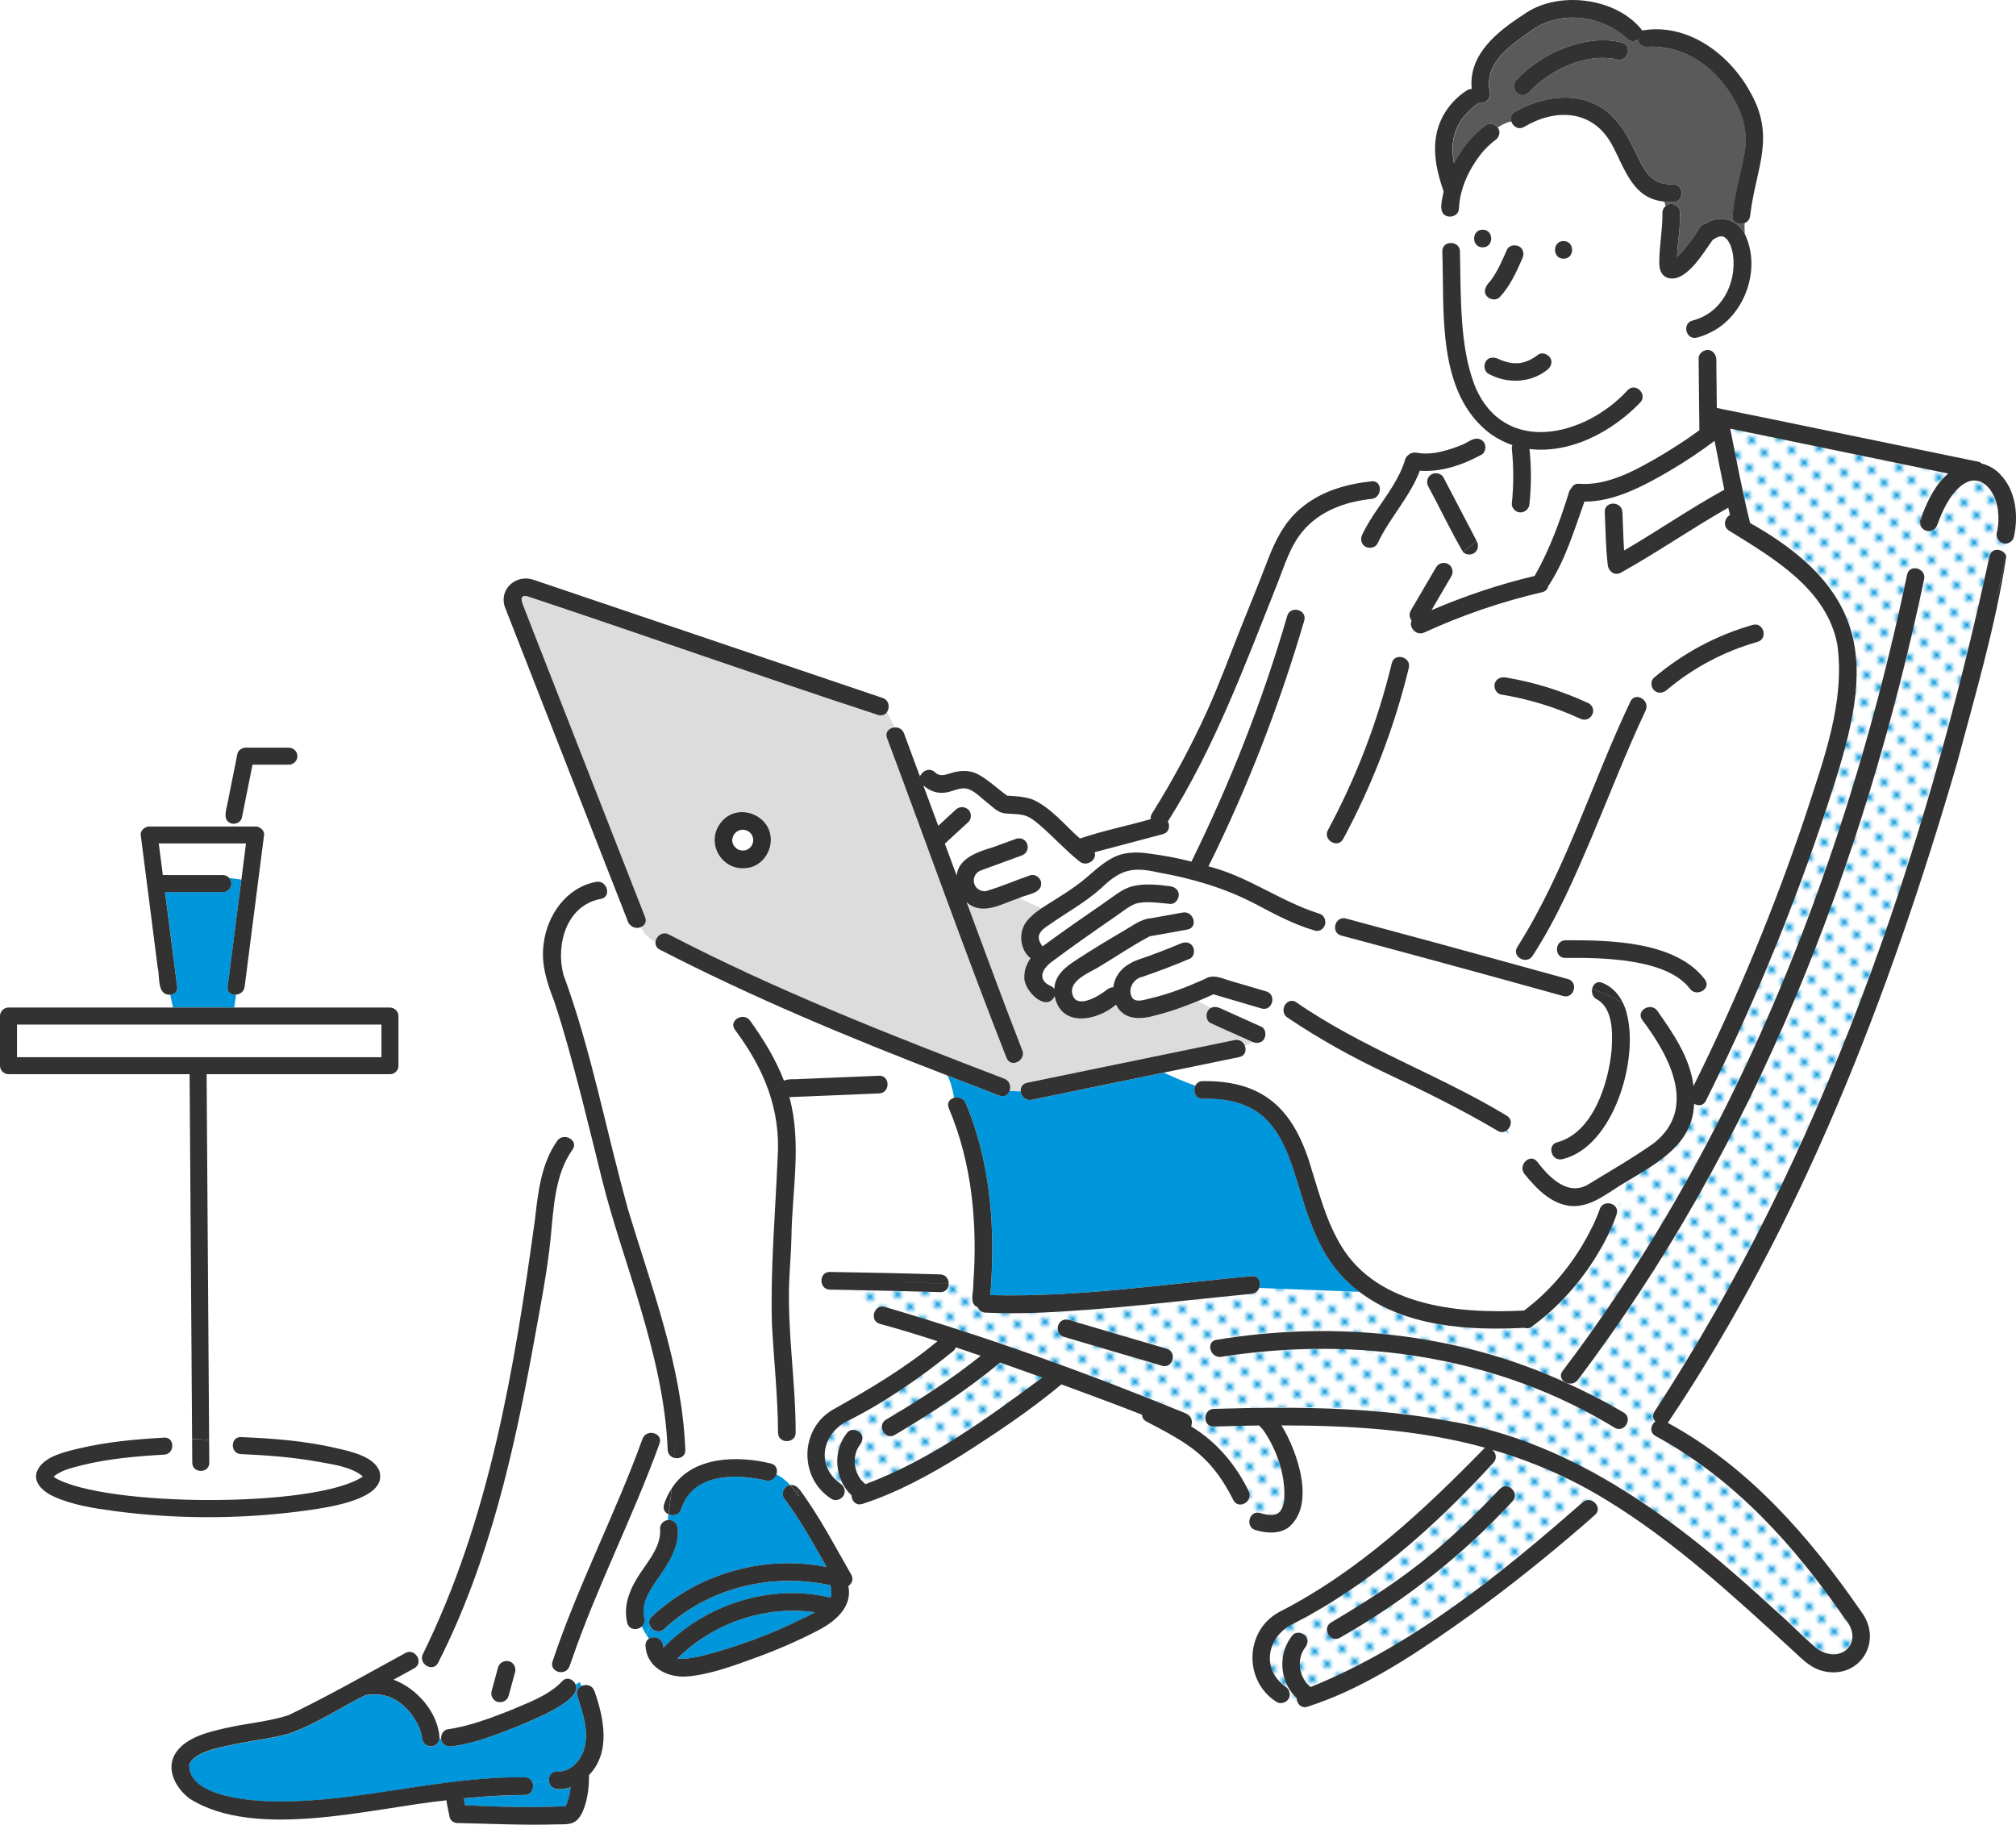 <?xml version="1.0" encoding="UTF-8"?>
<svg id="_レイヤー_2" data-name="レイヤー 2" xmlns="http://www.w3.org/2000/svg" xmlns:xlink="http://www.w3.org/1999/xlink" viewBox="0 0 376.74 340.98">
  <defs>
    <style>
      .cls-1 {
        fill: #2e2e2e;
      }

      .cls-1, .cls-2, .cls-3, .cls-4, .cls-5, .cls-6, .cls-7, .cls-8, .cls-9 {
        stroke-width: 0px;
      }

      .cls-2 {
        stroke: #2e2e2e;
        stroke-linecap: round;
        stroke-linejoin: round;
      }

      .cls-2, .cls-6 {
        fill: none;
      }

      .cls-3 {
        fill: #dcdcdc;
      }

      .cls-4 {
        fill: url(#_新規パターン_4);
      }

      .cls-5 {
        fill: #323232;
      }

      .cls-7 {
        fill: #5a5a5a;
      }

      .cls-8 {
        fill: #fff;
      }

      .cls-9 {
        fill: #0096dc;
      }
    </style>
    <pattern id="_新規パターン_4" data-name="新規パターン 4" x="0" y="0" width="4.98" height="5.18" patternTransform="translate(-8866.86 831.73) rotate(45) scale(.66)" patternUnits="userSpaceOnUse" viewBox="0 0 4.98 5.18">
      <g>
        <rect class="cls-6" x="0" y="0" width="4.98" height="5.18"/>
        <rect class="cls-8" x="0" y="0" width="4.98" height="5.18"/>
        <circle class="cls-9" cx="2.49" cy="2.59" r="1.06"/>
      </g>
    </pattern>
  </defs>
  <g id="_レイヤー_1-2" data-name="レイヤー 1">
    <g>
      <g>
        <path class="cls-8" d="M71.28,197.55v-6.1H3.18v6.1h68.1Z"/>
        <path class="cls-9" d="M9.96,275.84s.01-.02-.03-.05c0,0,0,.02,0,.02,0,0,.02.02.03.03Z"/>
        <path class="cls-9" d="M9.89,275.78s0,0,0,0c0,0,0,0,0,0Z"/>
        <path class="cls-8" d="M45.97,157.62h-16.3c.25,1.97.5,3.94.76,5.91,3.74-.03,7.49,0,11.23,0,.47,0,.89.22,1.18.55l2.26.3c.29-2.25.58-4.5.86-6.74Z"/>
        <path class="cls-9" d="M42.55,184.38c.85-6.67,1.71-13.35,2.56-20.02l-2.26-.3c.93.95.14,2.67-1.18,2.63h-10.82c.75,5.89,1.51,11.79,2.27,17.68.12.98-.55,1.47-1.31,1.5l.51,2.39h11.45l.35-2.39c-.86.08-1.7-.42-1.56-1.5Z"/>
        <path class="cls-8" d="M30.68,271.81c-5.16.29-10.39.75-15.42,1.99-1.76.46-3.83.91-5.22,2.11.11.1.23.22.19.19,9.17,5.48,48.7,5.76,57.58-.19-.08-.08-.19-.18-.19-.19-2.14-1.67-5.57-2.11-8.14-2.58-4.76-.87-9.61-1.24-14.43-1.43-1.28-.05-1.76-1.31-1.44-2.23-1.52-.15-3.02-.31-4.52-.42,0,1.42.02,2.84.03,4.26.01,2.05-3.17,2.05-3.18,0l-.03-4.39c-1.31,0-2.63.07-3.98.26.64.89.22,2.55-1.24,2.63Z"/>
        <path class="cls-9" d="M9.93,275.8c-.02-.2-.07-.11-.04-.03,0,0,.02.01.04.03Z"/>
        <path class="cls-9" d="M9.89,275.78s.02.04.04.06c0,0,0,0,0-.01,0,0,0,0-.01-.01-.03-.03-.03-.03-.03-.03Z"/>
        <path class="cls-5" d="M35.93,273.32c.01,2.05,3.2,2.05,3.18,0,0-1.42-.02-2.84-.03-4.26-1.06-.08-2.12-.13-3.18-.13l.03,4.39Z"/>
        <path class="cls-5" d="M72.87,188.27h-29.11l-.15,1.05.15-1.05h-11.45l.62,2.94-.62-2.94H1.59c-.86,0-1.59.73-1.59,1.59v9.28c0,.86.73,1.59,1.59,1.59h33.84c.16,22.73.31,45.46.47,68.19,1.07,0,2.12.05,3.18.13-.16-22.77-.32-45.55-.47-68.32h34.26c.47,0,.82-.17,1.08-.43.02-.02.04-.03.05-.05,0-.01.02-.02.03-.03.26-.25.43-.61.43-1.08v-9.28c0-.86-.73-1.59-1.59-1.59ZM71.28,197.55H3.18v-6.1h68.1v6.1Z"/>
        <path class="cls-5" d="M47.77,154.44h-19.88c-.78,0-1.7.73-1.59,1.59,1.06,8.26,2.12,16.52,3.17,24.77.44,1.8-.18,5.16,2.33,5.08l-.77-3.62.77,3.62c.76-.03,1.43-.53,1.31-1.5-.76-5.89-1.51-11.79-2.27-17.68h10.82c1.32.03,2.11-1.68,1.18-2.63l-.45-.06.45.06c-.29-.33-.72-.55-1.18-.55-3.74,0-7.49-.02-11.23,0-.25-1.97-.5-3.94-.76-5.91h16.3c-.29,2.25-.58,4.5-.86,6.74l1.25.16-1.25-.16c-.7,5.48-1.4,10.96-2.11,16.44-.15,1.19-.31,2.39-.46,3.58-.14,1.08.71,1.58,1.56,1.5l.53-3.62-.53,3.62c.74-.07,1.5-.56,1.62-1.5,1.06-8.26,2.12-16.52,3.17-24.77.15-1.19.31-2.39.46-3.58.11-.85-.82-1.59-1.59-1.59Z"/>
        <path class="cls-5" d="M43.25,153.88c.78.22,1.79-.26,1.96-1.11.66-3.29,1.32-6.59,1.98-9.88h6.8c.86,0,1.59-.73,1.59-1.59s-.73-1.59-1.59-1.59h-8.1c-.66,0-1.4.49-1.53,1.17-.64,3.22-1.29,6.44-1.93,9.65-.28,1.18-.73,2.9.83,3.35Z"/>
        <path class="cls-5" d="M9.89,275.78s0,0,.03.03c0,0,0,0,.01.01,0,0,0-.02,0-.02-.02-.01-.03-.02-.04-.03,0,0,0,0,0,0Z"/>
        <path class="cls-5" d="M70.97,275.12c-.87-2.97-5.52-3.91-8.05-4.5-5.84-1.37-11.91-1.84-17.88-2.08-.77-.03-1.25.4-1.44.95,2.03.2,4.1.38,6.26.38-2.16,0-4.23-.18-6.26-.38-.32.92.16,2.18,1.44,2.23,4.83.2,9.67.57,14.43,1.43,2.56.47,6,.91,8.14,2.58,0,0,.01,0,.04.03-.01-.01-.03-.02-.04-.03,0,0,.11.11.19.19-8.8,5.93-48.37,5.69-57.58.19.04.03-.09-.09-.19-.19,1.39-1.2,3.47-1.65,5.22-2.11,5.03-1.24,10.26-1.7,15.42-1.99,1.46-.08,1.87-1.74,1.24-2.63-1.07.15-2.15.36-3.26.68,1.11-.32,2.19-.53,3.26-.68-.25-.35-.66-.59-1.24-.55-5.33.3-10.74.79-15.94,2.03-2.46.59-6.28,1.4-7.62,3.86-1.28,2.35.99,4.23,2.92,5.11,3.52,1.6,7.49,2.2,11.29,2.71,11.18,1.5,22.79,1.53,33.98.16,3.79-.53,16.97-1.81,15.66-7.37ZM9.96,275.84s-.02-.02-.03-.03c0,0,0,0,0,.01-.02-.01-.03-.03-.04-.06,0,0,0,0,0,0-.03-.08.02-.17.04.03.04.03.07.06.03.05ZM67.9,276c0,.1-.02.21,0,0-.01-.01-.02-.02-.03-.03,0,0,.02.02.03.02,0,0,0,0,0,0h0s0,0,0,0c.16.11.06.07,0,0Z"/>
      </g>
      <g>
        <path class="cls-9" d="M140.14,158.47s-.04.02-.07.04c-.03.02-.05.04-.07.05.05-.03.09-.07.14-.09Z"/>
        <path class="cls-9" d="M183.18,166.38c-.05-.02-.16-.06,0,0,0,0,0,0,0,0Z"/>
        <path class="cls-9" d="M140.75,156.6s0,.05,0,.07c0,0,0,.02,0,.03,0-.03,0-.07,0-.1Z"/>
        <path class="cls-9" d="M137.23,158.17c.04.09.2.25.08.06,0,0,0,0,0,0-.02-.02-.04-.04-.07-.05Z"/>
        <path class="cls-9" d="M140.76,156.75s0-.03-.01-.05c0,.05,0,.09,0,.14.01.02.03-.01,0-.09Z"/>
        <path class="cls-9" d="M138.13,158.86s-.02-.02-.03-.03c0,0-.01,0-.02,0,.02.01.04.02.05.03Z"/>
        <path class="cls-9" d="M139.11,158.95s0,0,0,0c-.04,0-.08,0-.12.01.02,0,.06,0,.11,0Z"/>
        <path class="cls-9" d="M139.21,158.94s-.04,0-.06,0c-.01,0-.02,0-.03,0,.03,0,.06,0,.09,0Z"/>
        <path class="cls-9" d="M322.13,44.25c.24.13.15.04.05.01-.02,0-.04-.01-.05-.01Z"/>
        <path class="cls-9" d="M321.83,44.17c.16.04.14.01,0,0h0Z"/>
        <path class="cls-9" d="M138,158.8s.05.02.08.03c-.03-.02-.07-.05-.11-.07-.05-.01-.06.01.04.04Z"/>
        <path class="cls-8" d="M136.86,156.77c-.02.16,0,.33,0,.5.03.19.11.37.16.55.06.12.13.24.21.35.14.09.27.29.36.38.11.09.23.14.37.21.03,0,.08.03.13.07.14.05.28.09.43.12.16,0,.32.02.47,0-.06,0,0-.04.15-.02.15-.03.28-.08.43-.12t0,0s0,0,0,0c.15-.07.28-.16.42-.26-.07.04-.08.02.07-.05.11-.08.19-.19.29-.29.09-.14.17-.27.25-.41.09-.18.1-.38.16-.58,0-.07,0-.15,0-.22,0-.05,0-.11-.02-.16-.01-.02-.02-.07-.01-.16-.04-.15-.08-.3-.13-.45-.08-.15-.16-.3-.26-.43,0,0,0,0,0,0-.11-.11-.22-.22-.33-.33,0,0,0,0,0,0-.14-.1-.29-.17-.44-.25-.17-.05-.33-.1-.51-.14-.16-.01-.33-.02-.49,0-.18.03-.32.07-.48.12-.1.09-.3.16-.43.24-.1.07-.22.18-.31.3,0,.03-.05.08-.13.13-.09.12-.15.25-.22.38-.07.2-.13.41-.16.62.01-.04.01-.05.02-.08.02-.14.07-.26,0,0Z"/>
        <path class="cls-9" d="M182.14,165.35s-.01-.04-.02-.06c0,0,0,0,.02.06Z"/>
        <path class="cls-9" d="M98.04,335.43c-3.81.02-7.6.26-11.38.64.09.43.17.85.26,1.28,6.27.3,12.5.5,18.76.18,0,0,0,0,0-.01.55-1.09.8-2.3.94-3.52-1.34.47-3.89.8-4.03-1.16-1.04,0-2.07.07-3.04.38.3.96-.21,2.2-1.51,2.21Z"/>
        <path class="cls-9" d="M104.16,331.04c2.45.11,4.32-1.98,4.99-4.19.98-3.28-.27-6.84-1.27-9.96-.28-.86.14-1.51.77-1.82-.11-.26-.22-.52-.32-.79-.25.17-.51.34-.75.51,1.4,3.14-8.81,6.9-11.12,7.92-3.81,1.51-7.87,3.05-11.94,3.63-.97.16-1.98-.34-2.07-1.41-.1-.01-.19-.02-.29-.03-.34,2.16-3.38,1.8-3.29-.37-.1-.57-.29-1.12-.5-1.65-.4-.91-.97-1.85-1.55-2.62-.57-.72-1.23-1.37-1.94-1.95-.58-.43-1.2-.8-1.86-1.09-.62-.24-1.27-.42-1.93-.52-.68-.07-1.37-.07-2.06,0-.19.03-.46.07-.66.05-4.76,2.38-9.28,5.42-14.3,7.22-3.49.97-7.14,1.31-10.67,2.09-2.29.51-7.11,1.32-8.02,3.72-.21,6.05,11.79,6.85,16.18,6.86,15.53.21,30.85-4.7,46.49-4.5.82,0,1.32.49,1.51,1.09.97-.31,2-.37,3.04-.38-.1-.89.42-1.84,1.57-1.79Z"/>
        <path class="cls-9" d="M121.82,302.07c8.68-8.09,21.03-11.55,32.65-9.25-2.47-4.4-4.95-8.84-7.95-12.87-.65-.9.11-2.34,1.15-2.45-.74-.83-1.58-1.54-2.58-2.02-.24.76-.96,1.39-1.97,1.17-2.76-.63-5.83-.97-8.64-.47-3.41.6-6.09,2.35-7.21,5.81-.32,1-1.27,1.29-2.06,1.08,0,.32-.01.65-.02.97.83.1,1.39.81,1.45,1.63.23,3.21-1.46,6.06-3.22,8.61-1.58,2.29-3.77,5.11-3.05,8.09.16.66-.06,1.2-.44,1.56.24.53.54,1.05.85,1.56.2-.54.44-1.05.74-1.54-.33-.57-.34-1.29.29-1.87Z"/>
        <path class="cls-9" d="M155.27,296.84c-.06-.21-.07-.41-.05-.59-10.94-2.41-22.83.4-31.06,8.16-.93.86-2.13.38-2.62-.46-.3.49-.55,1-.74,1.54.15.25.31.5.47.75,1.17-.72,2.75.03,2.72,1.67,7.89-8.11,20.13-12.08,31.19-9.34.2-.52.26-1.09.09-1.72Z"/>
        <path class="cls-4" d="M165.59,265.28c6.13-3.63,12.12-7.47,17.68-11.92-1.56-.54-3.11-1.07-4.67-1.59-.07.25-.2.49-.41.66-6.32,5.14-13.06,9.79-20.38,13.41-4.39,2.67-5.11,8.31-.77,11.4.79.5,1.1,1.59.51,2.37.54.1,1.09.16,1.63.19-.02-.12-.04-.25-.03-.37-3.22-2.96-3.61-8.39-.78-11.74.83-1,2.73-.31,2.79.93,1.2-.73,2.44-1.33,3.65-1.91-.03-.53.19-1.06.79-1.42Z"/>
        <path class="cls-4" d="M186.9,254.62c-6.13,5.1-12.79,9.44-19.64,13.51-1.24.73-2.39-.33-2.45-1.43-1.21.58-2.45,1.19-3.65,1.91.05.51-.15,1.04-.49,1.44-.2.3-.38.61-.54.93-.16.41-.27.84-.35,1.27-.05.55-.05,1.11.01,1.66-.04-.4-.01-.09,0,0,.09.44.19.86.35,1.28.03.08.21.43.03.07.19.41.41.82.68,1.19.24.28.47.53.76.78.04.03.11.08.15.11,12.11-4.54,22.72-12.27,33.03-19.92-2.63-.94-5.25-1.88-7.89-2.8Z"/>
        <path class="cls-4" d="M235.48,282.7c.45.13.9.25,1.36.32.36.03.74.05,1.1.02.21-.04.45-.12.65-.16.06-.06.35-.25.37-.26.11-.1.23-.23.34-.32.09-.17.21-.41.32-.58.14-.42.26-.88.34-1.32.35-4.57-1.28-9.35-3.83-13.11-.25-.34-.55-.61-.83-.91,0,0-.03-.02-.04-.04-2.81.04-5.63.11-8.43.2-.9.03-1.42-.55-1.55-1.23-.91.19-1.82.12-2.82-.5.31.53.33,1.19.11,1.71,4.74,2.84,8.37,7.17,10.77,12.12.75,1.49-.85,2.83-2.03,2.42.6.91,1.38,1.68,2.38,2.31.33-.56.96-.93,1.77-.69Z"/>
        <path class="cls-4" d="M296.38,278.04c-2.96-1.62-6-3.04-9.1-4.28l-4.49,4.76c.4.58.48,1.39-.16,2.05-9.34,10.12-20.24,18.63-32.2,25.45-1.49.88-2.86-.83-2.35-2.09-1.57.25-2.83.98-4,1.88.46.65.27,1.55-.24,2.13-.2.3-.38.61-.54.93-.16.41-.27.84-.35,1.27-.05.55-.05,1.11.01,1.66-.04-.4-.01-.09,0,0,.09.44.19.86.35,1.28.03.08.21.43.03.07.19.41.41.82.68,1.19.24.28.47.54.76.78.04.03.12.09.15.12,19.03-7.71,35.46-21.07,50.8-34.49,1.09-.98,2.53-.18,2.81.88l1.55-1.44c-1.22-.74-2.46-1.46-3.72-2.15Z"/>
        <path class="cls-4" d="M248.76,303.17c11.74-6.64,22.39-15.02,31.53-24.94.84-.88,1.96-.49,2.49.28l4.49-4.76c-2.75-1.1-5.55-2.07-8.4-2.9.65.57.94,1.6.19,2.42-11.04,12.03-23.39,23.09-38.09,30.44-4.39,2.67-5.1,8.31-.77,11.4.95.58,1.12,2.03.18,2.71.89.61,1.84,1.23,2.92,1.08-.63-.24-1-.92-1-1.6-1.33-1.25-2.24-2.94-2.55-4.75-.42-2.52.13-5,1.77-6.99.66-.79,2-.53,2.54.24,1.18-.9,2.43-1.63,4-1.88.12-.29.34-.56.68-.76Z"/>
        <path class="cls-9" d="M281.35,211.39c.25.21.5.41.76.62l-.5-.79c-.08.06-.16.13-.25.17Z"/>
        <path class="cls-3" d="M234,194.69c-2.58-1.16-5.16-2.32-7.74-3.48-1.13-.52-1.01-2.41.06-2.88l-2.44-1.27c-2.49,1.01-5.02,1.95-7.63,2.6-2.8.87-6.25,1.17-7.72-1.91-3.51,3.04-10.28,4.36-11.47-1.59-1.58,3.22-5.89-1.18-5.67-3.58-.03-1.25.44-2.47,1.16-3.5-2.05-1.62-2.35-4.94-.67-6.97.75-.93,1.74-1.71,2.78-2.41l-4.21-1.88c-3.12.99-6.88,3.44-9.83.79,3.41,9.16,6.76,18.34,10.31,27.44,1.03,1.9-1.85,3.69-2.82,1.74-7.8-19.8-14.89-39.93-22.37-59.86-.43-1.16.47-1.94,1.45-1.99l-1.43-2.92c-.39.72-1.33.85-2.14.45-21.78-7.13-43.41-14.84-65.17-22.06-1.54-.31-.94,1.17-.63,1.95.51,1.3,1.02,2.6,1.52,3.9,7.06,18.05,14.12,36.1,21.19,54.15.36.91-.13,1.58-.83,1.85.56,1.23,1.57,2.07,2.76,2.85.05-1.07,1.22-2.16,2.49-1.5,20.21,10.51,41.44,18.82,62.68,26.95,1.04.4,1.28,1.47,1,2.29l2.1.1c-.08-.71.27-1.42,1.18-1.61,1.6-.33,3.2-.66,4.8-.99,11.33-2.33,22.65-4.66,33.98-6.99.98-.2,1.68.4,1.95,1.14l1.48-.76s-.09-.03-.13-.05ZM144.04,157.35c-.36,5.13-7.09,6.71-9.75,2.34-2.48-4.1,1.74-9.33,6.26-7.64,2.17.81,3.7,2.95,3.49,5.31Z"/>
        <path class="cls-8" d="M291.09,213.43c7.99-2.15,11.54-16.22,9.68-23.4-.29-1.22-1.06-2.64-2.18-3.19-.93-.39-1.21-1.32-1.04-2.1-1.19-.47-2.43-.9-3.72-1.27.87,1.07-.01,3.13-1.7,2.66-13.8-3.84-27.63-7.61-41.47-11.3-.94-.25-1.26-1.05-1.14-1.79l-1.87-.62c-.08.94-.86,1.83-2.03,1.48-3.99-1.17-7.52-3.07-11.17-5.01-5.61-2.93-11.76-4.73-17.99-5.82-4.85-1.13-7.09-.58-10.69,2.9-2.95,2.66-6.46,4.58-9.7,6.84-1.71,1.1-2.77,2.11-1.28,4.06,3.85-2.85,7.77-5.54,11.7-8.26,1.53-1.04,3.21-2.49,5.03-2.96,2.24-.58,4.81-.32,7.08-.02.88.12,1.66.66,1.65,1.65,0,.81-.76,1.77-1.65,1.65-2.05-.17-4.52-.61-6.48-.02-1.29.51-2.76,1.73-3.97,2.56-3.99,2.73-7.96,5.52-11.83,8.42-1.76,1.4-2.46,3.34.04,4.4.29.14.49.34.63.55.02-2.42,2.04-4.12,3.92-5.31,3-1.98,6.12-3.85,9.22-5.67,1.58-.9,3.08-2.11,4.95-2.25,1.96-.35,3.93-.7,5.89-1.06,2.08-.37,2.96,2.81.88,3.18-2.34.41-4.66.85-7,1.25-3.33,1.73-6.42,3.89-9.64,5.8-1.63.98-5.31,2.4-4.89,4.79.59,3.33,5.07.53,6.48-.59.36-.29.79-.46,1.21-.47.35-2.76,2.36-4.38,4.94-5.25,2.52-.85,5.41-1.98,7.68-2.93.81-.35,1.77-.26,2.25.59.4.7.23,1.91-.59,2.26-2.91,1.24-5.85,2.38-8.85,3.38-1.76.36-2.89,2.53-1.83,4,.8.9,2.43.2,3.44,0,3.45-.82,6.82-2.13,10.05-3.59,1.7-1.07,3.56.06,5.29.49,2.06.61,4.13,1.21,6.19,1.82,1.39.41,1.42,2.01.66,2.81.86.4,1.75.82,2.69,1.23-.45-1.3.9-2.97,2.32-2.01,5.99,4.04,12.25,7.5,18.79,10.57,6.98,3.27,13.85,6.66,20.49,10.59,1.18.7.9,2.12.06,2.76l.5.79c2.39,1.93,5.04,3.7,7.97,3.63-.38-.85-.14-1.95,1.02-2.21Z"/>
        <path class="cls-8" d="M343.34,120.43c-1.99-10.39-11.94-16.12-20.22-21.27-1.26-.79-.82-2.41.16-2.94-.11-.45-.21-.9-.32-1.36-6.79,3.86-13.22,8.32-20.04,12.13-1.19.66-2.34-.21-2.48-1.42-.39-3.26-.41-6.6-.56-9.88-.1-2.13,3.2-2.11,3.3,0,.11,2.38.15,4.78.31,7.17,6.31-3.67,12.33-7.85,18.73-11.36-.64-3.04-1.23-6.09-1.82-9.13-2.72,2.06-5.58,3.96-8.53,5.68-4.61,2.69-10.25,5.74-15.79,5.67-1.92,5.36-3.6,11.06-6.77,15.81-.1.52-.46.97-1.14,1.13-7.53,1.73-14.99,4.3-22.01,7.52-1.57.72-2.98-1.06-2.37-2.21-.43-.52-.51-1.31-.16-1.9,1.58-2.7,3.16-5.39,4.74-8.09.5-.86,1.69-1.05,2.46-.45.81-.83,1.67-1.61,2.57-2.37-2.34-3.97-4.3-8.21-6.51-12.27-.41-.79-.21-1.79.59-2.26.74-.43,1.84-.2,2.26.59,2.07,3.96,4.14,7.92,6.21,11.88,2.37-1.84,4.82-3.68,6.99-5.89-.3-.3-.48-.7-.44-1.11.36-3.42.36-6.87,0-10.29-.02-.23.02-.45.11-.65-1.43-.46-2.82-1.2-4.02-2.04-.66.24-1.29.6-1.91,1.01,1.14.52,1.16,2.28.07,2.88-3.48,1.89-7.46,3.25-11.46,2.96-1.87,4.94-5.67,8.84-7.91,13.6-.38.81-1.54,1.01-2.26.59-.82-.48-.97-1.45-.59-2.26,1.52-3.23,3.86-6.05,5.72-9.1l-2.47.15c.24.92-.27,2.14-1.51,2.28-4.9.52-9.73,2.24-12.94,6.14-2.32,2.82-3.36,6.43-4.68,9.77-6.06,15.16-11.67,30.49-20.43,44.35.45.85.25,2.06-.95,2.38-.59.16-1.17.31-1.76.47-3.36.89-6.71,1.78-10.07,2.67.68.37,1.27.95,1.75,1.68,2.33-1.51,5-1.59,7.66-1.17,2.61.35,5.2.82,7.75,1.49,7.27-14.79,13.31-30.08,17.9-45.92.6-2.04,3.78-1.16,3.18.88-4.63,15.81-10.56,31.17-17.9,45.92,7.38,1.86,13.46,6.56,20.66,8.82.88.26,1.21.99,1.15,1.7l1.87.62c.14-.88.9-1.69,2.02-1.39,10.96,2.92,21.9,5.91,32.84,8.93.2-.4.4-.81.6-1.21-1.13-.05-2.21-1.2-1.42-2.42,4.58-7.05,7.95-14.85,11.21-22.57,3.28-7.76,6.31-15.65,9.91-23.27.91-1.92,3.75-.24,2.85,1.67-3.6,7.63-6.63,15.52-9.91,23.28-3.26,7.71-6.63,15.51-11.21,22.56-.37.56-.9.78-1.43.76-.2.4-.4.81-.6,1.21,2.88.79,5.76,1.58,8.63,2.38.36.1.63.29.82.52,1.3.37,2.53.79,3.72,1.27,1.02-3.26,5.12.96,5.72,2.61.33.16.65.32.98.49-.33-.16-.65-.32-.98-.49,4,8.46-1.36,27.04-11.3,29.27-.91.2-1.59-.31-1.89-.97-2.93.07-5.58-1.7-7.97-3.63l3.09,4.86c.58-.49,1.41-.59,2.04.18,2.31,2.98,5.85,6.69,9.8,4.12,4.02-2.45,8.13-4.83,11.98-7.53,8.3-6.5,2.94-16.38-2.14-23.07-1.22-1.74,1.64-3.39,2.85-1.67,2.98,4.23,6.1,8.76,6.74,14.03,8.18-16.47,15.22-33.5,21.06-50.94,3.25-10.13,7.29-20.77,5.82-31.56ZM263.28,124.81c-2.7,11.13-6.83,21.88-12.26,31.96-1.01,1.87-3.86.2-2.85-1.67,5.3-9.84,9.3-20.31,11.93-31.17.5-2.07,3.68-1.19,3.18.88ZM297.5,133.68c-.48.82-1.45.97-2.26.59-4.68-2.18-9.67-3.67-14.76-4.5-.88-.14-1.37-1.24-1.15-2.03.25-.92,1.15-1.3,2.03-1.15,5.39.88,10.6,2.53,15.55,4.84.81.38,1.01,1.54.59,2.26ZM315.77,184.71c-4.31-5.65-16.61-5.79-23.22-5.72-2.13.06-2.12-3.24,0-3.3,8.29-.03,20.63.16,26.07,7.35,1.24,1.73-1.62,3.37-2.85,1.67ZM328.42,119.96c-6.23,1.76-12.05,4.83-16.99,9.03-1.63,1.46-3.82-.76-2.33-2.33,5.38-4.57,11.65-7.95,18.45-9.87,2.05-.58,2.92,2.6.88,3.18Z"/>
        <path class="cls-4" d="M358.85,97.16c.11-.31.23-.62.34-.93l.11-.53-.11.53c1.09-2.85,2.52-5.75,4.87-7.75-13.58-2.8-27.16-5.6-40.74-8.39,1.2,5.87,2.26,11.79,3.71,17.61,0,0,.01.02.02.03,26.88,15.12,21.45,31.95,12.99,57.11-5.94,17.4-13.05,34.39-21.26,50.84-.49.99-1.49,1.01-2.21.54-.2,7.59-6.83,11.08-12.56,14.54-.46,1.82-1.15,3.52-1.89,5.14.1.28.11.61-.01.98-.85,2.61-2.17,5.13-3.57,7.47-3.18,5.32-7.37,9.97-12.38,13.62-.38.28-.86.29-1.3.15-10.44.54-22.17-.16-30.81-6.71l-18.73-.73c-.22.56-.69,1.02-1.44,1.1-13.1,1.28-26.16,2.93-39.33,3.51l4.01,1.43c1.07-.45,2.36.41,3.46.61,5.33,1.57,10.67,3.14,16,4.71.53.16.86.49,1.03.89,2.54.09,5.05.15,7.44-.17-.58-.88-.44-2.2.87-2.39,21.84-3.59,44.73-1.34,64.84,7.81.03-.01.05-.02.08-.03-.58-.44-.84-1.19-.26-1.95,6.98-9.19,13.39-18.8,19.27-28.74,10.74-18.15,19.68-37.34,27.04-57.1,7.63-20.49,13.58-41.58,18.07-62.97.11-.51.38-.84.73-1.02l1.72-8.38c-.07-.27-.08-.55.01-.82Z"/>
        <path class="cls-8" d="M112.52,220.42c-1.27-5.09-2.5-10.18-3.8-15.26-2.16,2.2-3.16,4.78-3.91,7.45,1.35-.63,3.23.76,2.18,2.22-3.35,4.65-3.53,11.15-4.09,16.64-.65,6.35-1.9,12.64-3.04,18.92-3.73,20.66-8.4,41.46-17.97,60.3-.93,1.84-3.63.32-2.91-1.5-.29.22-.59.42-.9.61.28.68.15,1.5-.68,1.96-1.29.71-2.58,1.42-3.88,2.13,4.41,1.6,8.41,6.21,8.62,11,.1.01.2.02.29.03-.06-.75.41-1.66,1.19-1.77,3.9-.55,7.77-2,11.42-3.42,3.41-1.47,7.34-2.8,9.94-5.49.88-1.05,2.15-.45,2.59.54.25-.17.5-.34.75-.51-.55-1.36-1.02-2.77-1.41-4.3-.16.45-.33.9-.48,1.35-.67,2.01-3.86,1.14-3.18-.88,4.76-14.22,11.72-27.5,16.81-41.58.47-1.31,2.01-1.37,2.8-.7l1.48-2.74c-1.78-15.51-7.99-29.99-11.82-45.01ZM96.26,312.45c-.4,1.48-.81,2.95-1.21,4.43-.65,2.06-3.69,1.24-3.18-.88.4-1.48.81-2.95,1.21-4.43.24-.89,1.16-1.35,2.03-1.15.87.2,1.38,1.2,1.15,2.03Z"/>
        <path class="cls-8" d="M305.03,34.24c-1.64-2.24-2.46-4.98-3.88-7.35-3.59-6.43-10.49-6.66-16.34-3.16-1.09.61-2.1-.12-2.39-1.03-.88.15-1.7.58-2.52,1.11.63.79.3,1.87-.48,2.41-.81.57-1.77,1.52-2.51,2.4-2.32,2.88-4.09,6.61-4.24,10.28-.04,1.31-1.32,1.81-2.27,1.5l.16,5.12c.96-.33,2.25.18,2.28,1.5.09,4.47.07,8.94.42,13.39.31,3.95.91,7.94,2.34,11.66,5.44,13.24,20.64,9.55,28.59.85,1.47-1.54,3.8.8,2.33,2.33-5.28,5.44-12.94,9.56-20.68,8.67.35,3.39.35,6.81,0,10.2-.05,1.44-1.84,2.23-2.86,1.11-2.17,2.22-4.62,4.05-6.99,5.89.94,1.67-1.13,3.34-2.55,2.05-.9.76-1.76,1.54-2.57,2.37.62.48.79,1.44.39,2.12-1.24,2.12-2.48,4.24-3.72,6.36,6.22-2.66,12.71-4.85,19.28-6.4,2.78-4.89,4.77-10.33,6.43-15.69.1-.31.26-.54.45-.72.22-.51.7-.87,1.43-.81,5.38.44,10.9-2.7,15.37-5.33,2.44-1.44,4.81-2.99,7.1-4.67-.05-4.45-.08-8.9-.14-13.35-.06-1.35,1.74-2.19,2.7-1.25l-.14-3.85c-.88.48-1.83.87-2.84,1.14-2.06.56-2.92-2.63-.88-3.18,5.45-1.39,8.24-6.92,7.59-12.18-.09-.67-.27-1.32-.51-1.95-.15-.32-.32-.64-.53-.92-.12-.16-.26-.28-.4-.41-.06-.05-.21-.15-.31-.19-.1-.03-.21-.05-.31-.08-.11-.01-.21,0-.35.01-.23.06-.37.08-.54.15-.31.16-.6.34-.88.53-1.71,2.34-5.11,8.26-8.52,7.02-1.15-.49-1.44-1.61-1.44-2.75-.02-3.14.63-6.24.59-9.38,0-.51.23-.94.59-1.24-.1-.28-.18-.56-.23-.84-2.4-.3-4.48-1.36-6-3.43ZM279.06,51.75c1.06-1.59,1.79-3.38,2.58-5.11.38-.84,1.53-.97,2.26-.59.79.44,1.02,1.49.59,2.26-1.11,2.55-2.27,5.11-4.18,7.18-.61.69-1.71.57-2.33,0-.99-.93-.25-2.19.53-2.96.19-.25.38-.51.55-.77ZM277.07,42.92c2.13,0,2.12,3.3,0,3.3s-2.12-3.3,0-3.3ZM289.12,69.12c-3.12,2.47-7.45,2.61-10.9.74-.83-.4-.98-1.52-.59-2.26.55-1.02,1.82-.91,2.68-.4.69.29,1.42.5,2.16.62.54.06,1.11.07,1.64,0,.5-.08,1-.23,1.47-.42.68-.3,1.29-.69,1.88-1.13.74-.55,1.82-.09,2.26.59.52.8.1,1.75-.59,2.26ZM292.19,48.34c-2.13,0-2.12-3.3,0-3.3s2.12,3.3,0,3.3Z"/>
        <path class="cls-7" d="M326.01,41.72c-1.01.39-2.33-.09-2.21-1.45.32-3.86,1.42-7.49,2.16-11.27.69-3.49.12-6.68-1.55-9.82-3.37-6.33-9.3-10.83-16.69-10.44-.97.05-1.48-.6-1.57-1.34-.58.39-1.38.45-2.03-.16-4.67-4.36-12.42-5.41-17.74-1.65-3.92,2.77-9.08,6.03-7.94,11.61.29,1.4-1.06,2.24-2.1,2.03-3.93,2.84-5.59,6.44-4.6,11.3,1.43-2.79,3.44-5.35,6.02-7.17.68-.48,1.67-.18,2.15.44.83-.52,1.65-.96,2.52-1.11-.2-.65-.04-1.39.72-1.82,6.03-3.38,13.75-4.09,18.74,1.47,2.14,2.39,3.29,5.27,4.72,8.09,1.35,2.66,2.96,4.08,6.06,4.04,2.13-.03,2.12,3.27,0,3.3-.56,0-1.1-.03-1.63-.1.05.28.13.56.23.84,1.04-.94,2.71-.14,2.71,1.24.07,2.77-.49,5.5-.57,8.26,0,0,0,0,0,0,1.65-1.61,3.01-3.51,4.23-5.46.26-.42.66-.67,1.1-.76,2.59-1.72,5.89-.87,7.32,1.89-.05-.65-.07-1.31-.04-1.96ZM302.19,11.12c-5.68-1.35-12.72,1.96-16.5,6.17-1.57,1.48-3.79-.69-2.33-2.33,4.5-5,13-8.73,19.71-7.02,2.05.56,1.17,3.75-.88,3.18Z"/>
        <path class="cls-4" d="M374.3,101.5c-.89-.24-1.35-1.16-1.15-2.03.33-1.43.37-2.77.21-4.2,0,0,0,0,0,0-.14-.78-.32-1.55-.61-2.29-.24-.55-.55-1.07-.89-1.57-.29-.32-.58-.66-.92-.93-.26-.18-.54-.34-.82-.49-.5-.2-1.03-.23-1.56-.21-.31.05-.61.14-.9.25-.41.2-.81.43-1.18.71-2.18,1.82-3.48,4.62-4.45,7.29-.52,1.61-2.74,1.6-3.2-.06l-1.72,8.38c1.06-.55,2.78.34,2.46,1.9-11.28,53.44-31.6,105.8-64.71,149.6-.7.92-1.88.83-2.59.29-.03.01-.05.02-.08.03,3.82,1.7,7.57,3.62,11.21,5.77.26.16.45.35.58.56l4.89,1.61c.13-.2.28-.38.48-.52-.45-.46-.62-1.14-.15-1.85,31.46-48.25,50.48-103.79,62.59-159.82.36-1.76,2.68-1.39,3.14,0l.6-2.59c-.37.2-.82.26-1.23.15Z"/>
        <path class="cls-8" d="M293.56,225.34c-3.7-.35-6.45-3.24-8.67-5.97-.71-.87-.38-1.95.3-2.51l-3.09-4.86c-.25-.21-.51-.41-.76-.62-.42.21-.94.23-1.47-.08-6.64-3.93-13.51-7.32-20.49-10.59-6.54-3.07-12.8-6.53-18.79-10.57-.34-.23-.55-.52-.66-.84-.94-.41-1.83-.83-2.69-1.23-.36.37-.89.57-1.54.38-2.99-.88-5.99-1.76-8.98-2.64-.94.43-1.89.84-2.85,1.24l2.44,1.27c.86-.43,1.78.11,2.57.47,2.26,1.02,4.51,2.03,6.77,3.05.84.38.97,1.54.59,2.26-.42.8-1.36.93-2.13.64l-1.48.76c.3.83.03,1.82-1.07,2.05-1.6.33-3.2.66-4.8.99-3.1.64-6.2,1.28-9.3,1.91,1.82.86,3.8,1.7,5.87,2.44.24-.49.7-.87,1.41-.87,12.07-.13,17.34,5.92,20.46,16.94,1.36,4.32,2.53,8.64,4.63,12.49,6.45,12.57,22.31,14.1,34.94,13.44,4.46-3.33,8.17-7.62,11-12.4,1.26-2.16,2.38-4.36,3.12-6.49.54-1.65,2.76-1.37,3.19-.11.74-1.61,1.43-3.31,1.89-5.14-3.28,1.84-6.45,4.86-10.45,4.59Z"/>
        <path class="cls-9" d="M192.81,205.52c-1.17.24-1.96-.66-2.05-1.57l-2.1-.1c-.26.73-.94,1.25-1.87.89-3.26-1.25-6.52-2.52-9.77-3.78.65,1.25.95,2.69,1.27,4.18.8-.22,1.8.05,2.2,1.03,4.75,11.32,5.56,23.73,4.59,35.84,16.34.43,32.58-2.06,48.81-3.54,1.36-.13,1.83,1.19,1.44,2.2l18.73.73c-16.1-11.91-6.97-36.61-29.27-36.09-1.42,0-1.88-1.45-1.41-2.43-2.07-.74-4.06-1.58-5.87-2.44-8.23,1.69-16.45,3.39-24.68,5.08Z"/>
        <path class="cls-8" d="M181.77,224.74c-.6-6.1-2.2-12.02-4.47-17.7-.39-.98.2-1.68.99-1.9-.31-1.49-.62-2.93-1.27-4.18-18.25-7.02-36.3-14.55-53.7-23.5-.61-.32-.85-.83-.83-1.35-1.19-.78-2.2-1.62-2.76-2.85-1.05.44-2.24-.19-2.53-1.43-.86-2.18-1.71-4.37-2.57-6.55l-1.39.4c.47.87.28,2.06-.95,2.29-6.43,1.19-8.46,8.52-7,14.13,1.18,3.66,2.59,7.26,3.57,11,3.26,10.69,5.28,21.73,8.39,32.45,4.47,14.88,10.22,29.63,10.84,45.34.05,1.26-1.09,1.77-2.05,1.53-.13,1.9-.31,3.81-.52,5.71,1.74-2.63,4.44-4.41,7.72-5.07,3.55-.72,7.25-.39,10.76.4,1.07.24,1.35,1.2,1.09,2.02,1,.48,1.85,1.19,2.58,2.02.47-.07.94.08,1.31.39-.45-3.04-.63-6.08-.7-9.13-.87.95-2.9.6-2.91-1.07-.02-6.75-.78-13.45-1.13-20.18-.31-10.4.62-20.77,1.06-31.15.62-9.11-2.6-16.78-7.99-23.96-1.24-1.73,1.62-3.38,2.85-1.67,2.49,3.48,4.77,7.2,6.32,11.2.86-.42,1.97-.2,2.92-.31,4.95-.2,9.9-.41,14.85-.61.84-.03,1.34.46,1.51,1.07h2.95-2.95c.27.94-.23,2.18-1.51,2.23-.71.03-1.43.06-2.14.09-4.88.2-9.75.4-14.63.6,2.36,8.48.51,17.51.39,26.15-.04,2.79-.31,5.57-.42,8.36l6.15.43c-.36-.98.13-2.29,1.48-2.27,6.87.12,13.73.26,20.6.46,1.07.03,1.6.89,1.59,1.72l4.6.13c.28-5.08.37-10.18-.12-15.25Z"/>
        <path class="cls-9" d="M172.06,144.86c-.08,0-.15-.01-.23-.02.04.1.07.2.11.3.03-.1.08-.19.12-.28Z"/>
        <path class="cls-8" d="M203.07,163.96c1.36-1.17,2.65-2.36,4.16-3.26-.48-.73-1.07-1.31-1.75-1.68-.31.08-.61.16-.92.24.54,1.3-1.39,2.85-2.8,1.73-2.63-2.08-4.88-4.61-7.43-6.79-.94-.8-1.9-1.59-3.02-1.86-1.28-.31-2.6-.17-3.88-.41-1.1-.21-2.18-1.37-3.04-2.02-1.14-.87-2.5-2.42-3.98-2.57-1.2-.12-2.4.56-3.56.75-1.67.27-3.07-.23-4.3-1.32.93,2.52,1.87,5.03,2.8,7.55,1.09-1.01,2.19-2.01,3.28-3.02.68-.63,1.65-.63,2.33,0,.64.59.64,1.75,0,2.33-1.46,1.34-2.92,2.69-4.38,4.03.73,1.98,1.47,3.96,2.2,5.94.4-3.32,4.02-4.42,6.78-5.27,1.48-.54,2.95-1.08,4.43-1.61,2.1-.51,2.95,2.46.88,3.18-2.55.93-5.12,1.87-7.67,2.8-.44.22-.51.3-.77.58-.03.03-.06.08-.06.08-.07.12-.14.23-.2.35-.06.12-.14.39-.17.53-.02.18-.01.36-.01.54.03.18.08.35.14.53.07.14.18.37.29.5.05.05.34.34.28.29-.01-.02.39.27.5.3.31.12.68.18,1.02.15,2.81-.82,5.51-2.03,8.29-2.96.84-.31,1.81.35,2.03,1.15.45,2.27-2.61,2.35-4.05,3.09l4.21,1.88c2.88-1.87,5.79-3.51,8.39-5.73Z"/>
        <path class="cls-4" d="M344.72,302.42c-9.38-13.64-20.62-26.11-35.32-34.08-.96-.52-.98-1.51-.53-2.23l-4.89-1.61c.76,1.26-.67,3.21-2.24,2.29-21.93-13.42-48.32-17.21-73.51-13.25-.78.12-1.4-.26-1.75-.79-2.39.33-4.89.26-7.44.17.47,1.12-.4,2.74-1.91,2.29-.78-.23-1.55-.46-2.33-.69-5.33-1.57-10.67-3.14-16-4.71-1.6-.47-1.4-2.53-.25-3.1l-4.01-1.43c-3.47.14-6.94.17-10.4,0-.75-.04-1.23-.47-1.45-1.02-1.67-.55-.71-2.93-.82-4.27l-4.6-.13c0,.82-.54,1.61-1.59,1.58-5.7-.17-11.41-.29-17.12-.4l5.25,3.52c.36-.35.87-.53,1.5-.36,19.03,5.57,37.79,12.32,56.14,19.84-.08-.07-.15-.13-.23-.21.08.08.15.14.23.21.43.15.81.43,1.01.78,1,.61,1.91.69,2.82.5-.18-.92.34-2.03,1.55-2.07,1.96-.06,3.92-.12,5.87-.15,50.46-1.77,71.47,11.22,106.93,45.04,4.47,2.98,8.88-1.38,5.07-5.72Z"/>
        <path class="cls-9" d="M125.2,284.03c.01-.32.02-.64.02-.97-.1-.03-.2-.06-.3-.11-.05.36-.1.72-.15,1.08.14-.03.28-.03.42,0Z"/>
        <path class="cls-9" d="M126.61,309.93c1.71.18,3.8-.31,4.9-.6,7.28-1.87,14.12-4.56,20.81-8.05-9.35-1.34-19.04,1.99-25.7,8.65Z"/>
        <path class="cls-9" d="M137.2,155.86s.02-.01.03-.02c0,0,0,0,0-.01-.01,0-.02.03-.03.03Z"/>
        <path class="cls-9" d="M137.26,155.79s-.02.03-.03.04c.04-.03.08-.07.12-.11,0-.03-.03-.03-.09.07Z"/>
        <path class="cls-9" d="M137.64,155.43s-.02.01-.03.02c.02-.01.04-.02.05-.03,0,0,0,0-.01,0Z"/>
        <path class="cls-5" d="M357.12,106.36l-2.23,10.87,2.23-10.87c-.34.18-.62.51-.73,1.02-4.49,21.39-10.44,42.49-18.07,62.97-7.36,19.76-16.31,38.95-27.04,57.1-5.88,9.93-12.29,19.54-19.27,28.74-.58.76-.31,1.51.26,1.95.54-.22.97-.55.97-1.31,0,.76-.43,1.09-.97,1.31.71.55,1.89.63,2.59-.29,33.12-43.8,53.44-96.15,64.71-149.6.33-1.56-1.4-2.45-2.46-1.9Z"/>
        <path class="cls-5" d="M373.75,88.58c-.92-.94-2.09-1.63-3.36-1.94-.19-.17-.42-.3-.74-.37-5.46-1.12-10.91-2.25-16.37-3.37-10.82-2.21-21.63-4.49-32.45-6.66-.03-2.87-.05-5.74-.09-8.61.08-.65-.12-1.4-.61-1.83l.25,7-.25-7c-.96-.94-2.75-.1-2.7,1.25.06,4.45.08,8.9.14,13.35-2.29,1.67-4.66,3.22-7.1,4.67-4.47,2.63-9.99,5.77-15.37,5.33-.74-.06-1.21.31-1.43.81-.19.18-.35.41-.45.72-1.66,5.37-3.65,10.81-6.43,15.69-6.57,1.55-13.06,3.74-19.28,6.4,1.24-2.12,2.48-4.24,3.72-6.36.4-.68.23-1.64-.39-2.12-1.97,2.02-3.62,4.33-4.6,7.29.99-2.97,2.64-5.27,4.6-7.29-.77-.6-1.96-.41-2.46.45-1.58,2.7-3.16,5.39-4.74,8.09-.34.58-.26,1.38.16,1.9-.6,1.15.8,2.93,2.37,2.21,7.01-3.22,14.48-5.79,22.01-7.52.68-.16,1.04-.61,1.14-1.13,3.17-4.75,4.85-10.45,6.77-15.81,5.54.07,11.18-2.98,15.79-5.67,2.94-1.72,5.8-3.62,8.53-5.68.59,3.04,1.18,6.09,1.82,9.13-6.4,3.51-12.42,7.69-18.73,11.36-.16-2.38-.2-4.79-.31-7.17-.1-2.11-3.4-2.13-3.3,0,.15,3.28.17,6.61.56,9.88.15,1.22,1.3,2.09,2.48,1.42,6.82-3.81,13.25-8.27,20.04-12.13.1.45.21.9.32,1.36-.99.53-1.42,2.15-.16,2.94,8.28,5.14,18.24,10.88,20.22,21.27,1.48,10.79-2.57,21.44-5.82,31.56-5.84,17.44-12.88,34.47-21.06,50.94-.64-5.27-3.76-9.8-6.74-14.03-1.21-1.72-4.07-.08-2.85,1.67,5.07,6.69,10.44,16.57,2.14,23.07-3.85,2.71-7.96,5.08-11.98,7.53-3.95,2.57-7.5-1.13-9.8-4.12-.62-.77-1.46-.66-2.04-.18l2.36,3.71-2.36-3.71c-.67.56-1.01,1.63-.3,2.51,2.22,2.73,4.96,5.61,8.67,5.97,4,.27,7.16-2.75,10.45-4.59.08-.31.17-.61.23-.92-.06.31-.15.61-.23.92,5.73-3.46,12.36-6.96,12.56-14.54.72.47,1.72.45,2.21-.54,8.21-16.45,15.33-33.44,21.26-50.84,8.47-25.15,13.88-42.01-12.99-57.11,0-.01-.01-.02-.02-.03-1.45-5.82-2.51-11.73-3.71-17.61,13.58,2.8,27.16,5.6,40.74,8.39-2.35,1.99-3.78,4.89-4.87,7.75l-.36,1.75c.46,1.66,2.68,1.67,3.2.06.97-2.67,2.27-5.48,4.45-7.29.37-.28.77-.51,1.18-.71.29-.11.6-.2.9-.25.53-.02,1.06.01,1.56.21.28.14.56.31.82.49.34.27.63.61.92.93.33.49.65,1.02.89,1.57.3.74.47,1.51.61,2.29,0,0,0,0,0,0,.16,1.43.12,2.77-.21,4.2-.37,1.36,1.13,2.6,2.38,1.88l.61-2.61-.61,2.61c.39-.21.7-.55.8-1,.89-3.99.41-8.72-2.58-11.76Z"/>
        <path class="cls-5" d="M358.85,97.16c-.1.27-.09.55-.01.82l.36-1.75c-.12.31-.23.62-.34.93Z"/>
        <path class="cls-5" d="M373.24,111.15l1.69-7.22c-.45-1.4-2.77-1.77-3.14,0-12.11,56.03-31.13,111.57-62.59,159.82-.47.7-.3,1.39.15,1.85-.19.14-.35.32-.48.52l5.86,1.93-5.86-1.93c-.45.71-.43,1.71.53,2.23,14.7,7.97,25.94,20.44,35.32,34.08,3.78,4.31-.52,8.7-5.07,5.72-2.7-2.23-5.11-4.85-7.78-7.13-17.54-16.24-37.28-31.66-61.52-35.55-12.39-2.28-25.07-2.58-37.64-2.35-1.96.04-3.92.09-5.87.15-1.22.04-1.73,1.15-1.55,2.07,1.23-.26,2.47-.99,3.94-1.49-1.48.49-2.71,1.23-3.94,1.49.13.68.65,1.26,1.55,1.23,2.8-.09,5.61-.16,8.43-.2.02.01.04.03.04.04.29.29.59.57.83.91,2.55,3.76,4.18,8.53,3.83,13.11-.08.44-.2.9-.34,1.32-.11.16-.23.4-.32.58-.11.09-.23.22-.34.32-.02,0-.31.2-.37.26-.21.04-.44.12-.65.16-.37.03-.74.02-1.1-.02-.46-.07-.92-.19-1.36-.32-.82-.24-1.44.13-1.77.69.96.61,2.12,1.09,3.54,1.45-1.42-.35-2.58-.84-3.54-1.45-.49.84-.32,2.13.9,2.49,1.98.59,4.3.79,6.09-.43,5.3-4.19,1.71-14.35-1.23-19.12,12.78,0,25.68.75,38.02,4.16-11.49,11.78-23.66,23.16-38.5,30.73-6.41,3.52-6.62,12.89-.45,16.77.57.37,1.33.26,1.85-.14-.74-.51-1.45-1-2.15-1,.7,0,1.4.49,2.15,1,.94-.69.77-2.13-.18-2.71-4.34-3.1-3.63-8.73.77-11.4,14.7-7.35,27.05-18.41,38.09-30.44.75-.82.46-1.85-.19-2.42,2.85.83,5.65,1.79,8.4,2.9l.82-.87-.82.87c4.43,1.76,8.74,3.94,12.82,6.43l.29-.27-.29.27c12.91,7.87,24.07,18.21,35.16,28.39,1.43,1.33,2.74,2.66,4.59,3.38,7.1,2.5,12.48-5,7.86-11-9.61-13.91-21.01-26.97-36.05-35.13,25.11-37.38,41.47-80.13,54.03-123.19,3.41-12.78,7.21-25.69,9.24-38.7l-1.69,7.22ZM277.24,272.83c0-2,1-2,2-3-1,1-2,1-2,3Z"/>
        <path class="cls-5" d="M164.93,130.42c-21.79-7.36-43.56-14.77-65.35-22.12-3.16-.99-6.31,1.74-5.26,5.05,6.77,17.3,13.54,34.61,20.31,51.92l1.54-.45-1.54.45c.86,2.18,1.71,4.37,2.57,6.55.29,1.25,1.49,1.87,2.53,1.43-.31-.67-.49-1.46-.49-2.43,0,.97.18,1.75.49,2.43.7-.27,1.19-.94.83-1.85-7.06-18.05-14.13-36.1-21.19-54.15-.51-1.3-1.02-2.6-1.52-3.9-.31-.78-.91-2.25.63-1.95,21.75,7.22,43.38,14.93,65.17,22.06.78.39,1.78.26,2.14-.45l-.91-1.85.91,1.85c.52-.83.37-2.18-.85-2.59Z"/>
        <path class="cls-5" d="M182.14,165.35s-.01-.04-.02-.06c0,0,0,0,.02.06Z"/>
        <path class="cls-5" d="M254.84,91.14l2.97-.18c-.16-.63-.66-1.11-1.51-1.02-4.86.52-9.59,1.91-13.35,5.15-2.99,2.57-4.66,5.97-6.05,9.59-1.7,4.45-3.51,8.86-5.28,13.29-1.98,4.96-3.82,9.98-6.02,14.85-3,6.62-6.46,13.03-10.31,19.19-.23.37-.29.72-.24,1.05-4.38,1.27-8.94,2.16-13.23,3.63-2.85-2.49-5.31-5.69-8.81-7.28-1.5-.56-3.21-.64-4.79-.73-1.9-1.32-3.68-3.15-5.79-4.16-1.43-.62-2.92-.55-4.4-.15-1.21.33-2.27.91-3.31-.06-.96-.89-2.21-.34-2.67.55.66.06,1.18.26,1.18.97,0-.72-.52-.92-1.18-.97-.05.09-.09.18-.12.28-.04-.1-.07-.2-.11-.3-.19,0-.39-.01-.59-.01.2,0,.4,0,.59.01-.96-2.6-1.92-5.2-2.88-7.8-.3-.82-1.04-1.15-1.73-1.11l1.38,2.82-1.38-2.82c-.97.05-1.88.82-1.45,1.99,7.48,19.93,14.58,40.06,22.37,59.86.96,1.95,3.85.16,2.82-1.74-3.55-9.1-6.9-18.29-10.31-27.44,2.96,2.65,6.71.2,9.83-.79l-1.72-.77,1.72.77c1.45-.74,4.5-.82,4.06-3.09-.22-.81-1.19-1.46-2.03-1.15-2.78.94-5.47,2.15-8.29,2.96-.34.03-.71-.03-1.02-.15-.1-.03-.51-.32-.5-.3.06.05-.23-.24-.28-.29-.11-.13-.22-.36-.29-.5,0,.02.01.04.02.06-.06-.19-.12-.38-.16-.58,0-.18,0-.36.01-.54.03-.14.11-.41.17-.53.06-.12.13-.24.2-.35,0,0,.03-.04.06-.08.26-.27.33-.35.77-.58,2.55-.93,5.12-1.86,7.67-2.8,2.08-.72,1.23-3.69-.88-3.18-1.48.54-2.95,1.08-4.43,1.61-2.74.83-6.41,1.99-6.78,5.27-.73-1.98-1.47-3.96-2.2-5.94,1.46-1.34,2.92-2.69,4.38-4.03.64-.59.64-1.75,0-2.33-.68-.63-1.65-.63-2.33,0-1.09,1.01-2.19,2.01-3.28,3.02-.93-2.52-1.87-5.03-2.8-7.55,1.24,1.09,2.64,1.59,4.3,1.32,1.16-.19,2.37-.87,3.56-.75,1.48.15,2.84,1.71,3.98,2.57.86.65,1.94,1.81,3.04,2.02,1.28.24,2.59.1,3.88.41,1.12.27,2.08,1.05,3.02,1.86,2.55,2.18,4.8,4.71,7.43,6.79,1.41,1.12,3.34-.43,2.8-1.73.31-.08.61-.16.92-.24-.91-.49-1.98-.6-3.24-.18,1.26-.42,2.34-.31,3.24.18,3.36-.89,6.71-1.78,10.07-2.67.59-.16,1.17-.31,1.76-.47,1.2-.32,1.39-1.53.95-2.38,8.76-13.86,14.38-29.19,20.43-44.35,1.32-3.34,2.36-6.95,4.68-9.77,3.21-3.9,8.04-5.62,12.94-6.14,1.24-.13,1.75-1.36,1.51-2.28l-2.97.18ZM183.18,166.38s0,0,0,0c-.16-.06-.05-.02,0,0Z"/>
        <path class="cls-5" d="M187.66,201.56c-21.24-8.14-42.47-16.44-62.68-26.95-1.27-.66-2.44.43-2.49,1.5.85.56,1.8,1.09,2.75,1.72-.95-.63-1.9-1.17-2.75-1.72-.02.52.21,1.03.83,1.35,17.39,8.96,35.45,16.48,53.7,23.5-.42-.8-.97-1.53-1.77-2.13.8.6,1.35,1.33,1.77,2.13,3.26,1.26,6.51,2.53,9.77,3.78.94.36,1.62-.16,1.87-.89l-2.26-.1,2.26.1c.29-.82.04-1.89-1-2.29Z"/>
        <path class="cls-5" d="M235.67,191.84c-2.26-1.02-4.51-2.03-6.77-3.05-.79-.36-1.72-.9-2.57-.47l6.3,3.28-6.3-3.28c-1.07.47-1.19,2.36-.06,2.88,2.62,1.17,5.24,2.38,7.87,3.53l2.08-1.06-2.08,1.06c.77.29,1.7.16,2.13-.64.38-.72.25-1.88-.59-2.26Z"/>
        <path class="cls-5" d="M232.66,195.49l-2.65,1.35,2.65-1.35c-.26-.74-.97-1.34-1.95-1.14-11.33,2.33-22.65,4.66-33.98,6.99-1.6.33-3.2.66-4.8.99-.91.19-1.25.9-1.18,1.61l4.62.21-4.62-.21c.1.91.89,1.81,2.05,1.57,8.23-1.69,16.45-3.39,24.68-5.08-.42-.2-.84-.4-1.25-.6.4.2.83.4,1.25.6,4.7-.97,9.4-1.93,14.1-2.9,1.1-.23,1.37-1.22,1.07-2.05Z"/>
        <path class="cls-5" d="M291.24,182.83c.89.18,1.75.4,2.58.64-.19-.23-.46-.42-.82-.52-2.87-.8-5.75-1.58-8.63-2.38-.38.75-.75,1.51-1.13,2.26.38-.75.75-1.51,1.13-2.26-10.93-3.02-21.88-6-32.84-8.93-1.12-.3-1.88.51-2.02,1.39l4.37,1.46-4.37-1.46c-.12.74.2,1.54,1.14,1.79,13.84,3.69,27.67,7.46,41.47,11.3,1.68.47,2.57-1.6,1.7-2.66-.84-.24-1.69-.46-2.58-.64Z"/>
        <path class="cls-5" d="M281.54,208.46c-12.76-7.71-26.99-12.63-39.28-21.16-1.42-.96-2.77.71-2.32,2.01,1.32.58,2.73,1.12,4.3,1.52-1.57-.39-2.98-.94-4.3-1.52.11.31.32.61.66.84,5.99,4.04,12.25,7.5,18.79,10.57,6.98,3.27,13.85,6.66,20.49,10.59.53.31,1.05.29,1.47.08-1.09-.91-2.13-1.83-3.11-2.56.98.73,2.01,1.64,3.11,2.56.09-.05.17-.11.25-.17l-1.51-2.37,1.51,2.37c.84-.64,1.13-2.06-.06-2.76Z"/>
        <path class="cls-5" d="M299.46,183.66c-1.02-.42-1.73.24-1.92,1.08,1.99.79,3.86,1.69,5.72,2.61-.8-1.63-2.02-2.95-3.8-3.69Z"/>
        <path class="cls-5" d="M303.95,189.15c-.18-.63-.41-1.24-.69-1.81-1.85-.92-3.73-1.82-5.72-2.61-.17.78.11,1.72,1.04,2.1,2.95,1.83,2.77,6.42,2.58,9.5-.6,6.15-3.43,15.25-10.08,17.1-1.16.26-1.39,1.36-1.02,2.21,1.02-.02,2.08-.26,3.17-.81-1.09.54-2.15.79-3.17.81.3.67.98,1.17,1.89.97,9.62-2.23,14.47-18.9,11.98-27.46Z"/>
        <path class="cls-5" d="M304.18,72.9c-7.96,8.71-23.14,12.39-28.59-.85-1.43-3.72-2.03-7.7-2.34-11.66-.35-4.46-.33-8.93-.42-13.39-.03-1.32-1.32-1.82-2.28-1.5l.16,5.34-.16-5.34c-.58.2-1.04.69-1.02,1.5.42,11.35-1.14,26.53,9.08,34.13.52-.19,1.06-.3,1.63-.3-.58,0-1.11.11-1.63.3,1.2.83,2.59,1.57,4.02,2.04-.09.2-.13.42-.11.65.36,3.42.36,6.87,0,10.29-.04.41.15.81.44,1.11.44-.45.87-.91,1.28-1.39-.41.48-.84.94-1.28,1.39,1.02,1.12,2.81.33,2.86-1.11.36-3.39.36-6.81,0-10.2,7.75.89,15.4-3.23,20.68-8.67,1.47-1.54-.86-3.87-2.33-2.33Z"/>
        <path class="cls-5" d="M326.05,43.68c.07,1.05.2,2.1.2,3.15,0-1.05-.12-2.1-.2-3.15-1.44-2.76-4.73-3.6-7.32-1.89-.44.09-.84.33-1.1.76-1.22,1.96-2.58,3.85-4.23,5.46,0,0,0,0,0,0,.08-2.76.64-5.49.57-8.26,0-1.38-1.67-2.18-2.71-1.24.38,1.11.99,2.21.99,3.32,0-1.11-.61-2.21-.99-3.32-.36.3-.6.73-.59,1.24.04,3.15-.61,6.24-.59,9.38,0,1.14.3,2.27,1.44,2.75,3.44,1.22,6.79-4.66,8.52-7.02.28-.2.57-.38.88-.53.18-.07.32-.1.54-.15.15,0,.25-.03.35-.01.1.03.21.06.31.08.1.04.24.14.31.19.14.13.28.25.4.41.21.29.38.6.53.92.24.63.41,1.28.51,1.95.66,5.26-2.13,10.79-7.59,12.18-2.05.56-1.18,3.74.88,3.18,1.01-.27,1.95-.66,2.84-1.14l-.03-.74.03.74c6.17-3.24,9.17-11.85,6.04-18.26ZM321.83,44.17c.14.01.16.04,0,0h0ZM322.13,44.25s.04.01.05.01c.1.02.19.11-.05-.01Z"/>
        <path class="cls-5" d="M312.66,34.47c-3.1.04-4.71-1.37-6.06-4.04-1.43-2.82-2.57-5.7-4.72-8.09-4.99-5.57-12.71-4.85-18.74-1.47-.77.43-.93,1.17-.72,1.82.57-.1,1.17-.07,1.82.14-.65-.22-1.25-.24-1.82-.14.29.91,1.3,1.64,2.39,1.03,5.85-3.49,12.75-3.27,16.34,3.17,2.51,4.52,3.81,10.22,9.88,10.78-.11-.61-.09-1.23.22-1.84-.31.61-.33,1.23-.22,1.84.53.07,1.07.11,1.63.1,2.12-.03,2.13-3.33,0-3.3Z"/>
        <path class="cls-5" d="M104.14,213.18c-2.99,4.15-3.61,9.7-4.16,14.64-3.81,27.73-8.5,56.07-21.01,81.38.84-.62,1.61-1.38,2.26-2.36-.66.98-1.43,1.74-2.26,2.36-.72,1.82,1.98,3.34,2.91,1.5,9.57-18.84,14.24-39.63,17.97-60.3,1.13-6.28,2.39-12.57,3.04-18.92.56-5.49.74-11.99,4.09-16.64,1.05-1.46-.83-2.85-2.18-2.22-.2.73-.39,1.47-.57,2.22.19-.74.37-1.48.57-2.22-.25.12-.48.29-.67.56Z"/>
        <path class="cls-5" d="M162.94,202.09h2.84c-.18-.61-.68-1.11-1.51-1.07-4.95.2-9.9.41-14.85.61-.94.11-2.06-.11-2.92.31-1.54-4.01-3.82-7.72-6.32-11.2-1.23-1.71-4.09-.07-2.85,1.67,5.38,7.17,8.61,14.87,7.99,23.96-.44,10.39-1.37,20.75-1.06,31.15.35,6.73,1.11,13.43,1.13,20.18,0,1.67,2.04,2.02,2.91,1.07-.05-1.98-.05-3.96-.05-5.93,0,1.98,0,3.96.05,5.93.24-.26.39-.61.39-1.07.01-9.41-1.56-18.76-1.21-28.18l-2.47-.17,2.47.17c.11-2.79.37-5.56.42-8.36.12-8.64,1.97-17.67-.39-26.15,4.88-.2,9.75-.4,14.63-.6.71-.03,1.43-.06,2.14-.09,1.28-.05,1.79-1.29,1.51-2.23h-2.84Z"/>
        <path class="cls-5" d="M120.07,268.87c-5.09,14.08-12.06,27.36-16.81,41.58-.68,2.02,2.51,2.88,3.18.88.15-.45.32-.9.48-1.35-.26-1-.49-2.03-.67-3.14.19,1.12.42,2.15.67,3.14,4.74-13.71,11.41-26.6,16.33-40.23.72-2-2.46-2.86-3.18-.88Z"/>
        <path class="cls-5" d="M168.88,239.62l8.41.24c0-.83-.52-1.69-1.59-1.72-6.87-.21-13.73-.35-20.6-.46-1.35-.02-1.84,1.29-1.48,2.27l1.32.09-1.32-.09c.21.57.7,1.02,1.48,1.03,1.16.02,2.32.05,3.48.07l-1.71-1.15,1.71,1.15c5.71.11,11.41.23,17.12.4,1.05.03,1.58-.76,1.59-1.58l-8.41-.24Z"/>
        <path class="cls-5" d="M302.12,225.89c-1.12,2.43-2.31,4.69-2.87,6.94.56-2.25,1.76-4.51,2.87-6.94-.44-1.26-2.66-1.54-3.19.11-.74,2.13-1.86,4.33-3.12,6.49-2.83,4.78-6.54,9.07-11,12.4-12.62.66-28.49-.86-34.94-13.44-2.1-3.86-3.27-8.17-4.63-12.49-3.1-11.01-8.43-17.09-20.46-16.94-.71,0-1.18.38-1.41.87,2.23.8,4.55,1.49,6.88,1.95-2.33-.47-4.65-1.15-6.88-1.95-.47.98,0,2.44,1.41,2.43,22.3-.52,13.18,24.18,29.27,36.09l3.83.15-3.83-.15c8.64,6.55,20.37,7.25,30.81,6.71.44.15.92.13,1.3-.15,5.01-3.66,9.19-8.3,12.38-13.62,1.4-2.34,2.72-4.86,3.57-7.47.12-.37.11-.7.01-.98Z"/>
        <path class="cls-5" d="M233.88,238.47c-16.23,1.49-32.47,3.97-48.81,3.54.97-12.12.16-24.53-4.59-35.84-.39-.98-1.4-1.25-2.2-1.03.49,2.32,1.01,4.74,2.96,6.69-1.95-1.95-2.47-4.37-2.96-6.69-.79.22-1.38.92-.99,1.9,4.41,10.39,5.4,21.78,4.59,32.95l1.48.04-1.48-.04c.1,1.33-.85,3.72.82,4.27.22.54.7.98,1.45,1.02,3.46.17,6.93.14,10.4,0l-3.87-1.38,3.87,1.38c13.17-.59,26.22-2.24,39.33-3.51.74-.07,1.22-.54,1.44-1.1l-5.59-.22,5.59.22c.4-1.01-.07-2.34-1.44-2.2Z"/>
        <path class="cls-5" d="M292.19,45.04c-2.12,0-2.13,3.3,0,3.3s2.13-3.3,0-3.3Z"/>
        <path class="cls-5" d="M304.68,131.1c-7.23,15.17-12.07,31.57-21.12,45.84-.79,1.22.29,2.38,1.42,2.42.42-.84.84-1.69,1.26-2.53-.42.84-.84,1.69-1.26,2.53.53.02,1.06-.19,1.43-.76,4.57-7.04,7.94-14.85,11.21-22.56,3.28-7.77,6.31-15.65,9.91-23.28.9-1.91-1.94-3.59-2.85-1.67Z"/>
        <path class="cls-5" d="M311.43,128.98c4.94-4.19,10.76-7.26,16.99-9.03,2.04-.58,1.17-3.76-.88-3.18-6.8,1.92-13.07,5.31-18.45,9.87-.68.58-.59,1.74,0,2.33.67.67,1.65.58,2.33,0Z"/>
        <path class="cls-5" d="M277.07,42.92c-2.12,0-2.13,3.3,0,3.3s2.13-3.3,0-3.3Z"/>
        <path class="cls-5" d="M283.77,67.86c-.44.03-.87.02-1.31-.03-.74-.12-1.47-.34-2.16-.62-.86-.51-2.13-.63-2.68.4-.39.74-.24,1.86.59,2.26,3.45,1.87,7.78,1.73,10.9-.74.69-.51,1.11-1.45.59-2.26-.44-.69-1.52-1.14-2.26-.59-.59.44-1.2.83-1.88,1.13-.47.19-.97.34-1.47.42-.04,0-.28.03-.33.04Z"/>
        <path class="cls-1" d="M140.76,156.84s0-.09,0-.14c0,0,0-.02,0-.03,0,.09,0,.15.01.16Z"/>
        <path class="cls-1" d="M139.89,162.15c2.31-.42,3.96-2.52,4.14-4.8.4-4.93-6-7.6-9.2-3.79-3.23,3.85.12,9.54,5.05,8.58ZM137.64,155.43s0,0,.01,0c0,0-.03.02-.05.03.01,0,.03-.02.03-.02ZM136.88,156.65c.03-.15.08-.29.13-.43.07-.13.14-.26.22-.38-.01,0-.01.01-.03.02.01,0,.02-.02.03-.03.03-.06.13-.18.12-.11.09-.12.21-.24.31-.3.13-.08.33-.14.43-.24.17-.06.3-.1.48-.12.17-.01.33,0,.49,0,.17.04.34.09.51.14.15.08.3.15.44.25,0,0,0,0,0,0,.11.11.22.22.33.33,0,0,0,0,0,0,.1.14.18.28.26.43.05.15.09.3.13.45,0-.03,0-.04,0-.07,0,.03,0,.07,0,.1.02.04.04.18,0,.14,0,.06.01.11.02.16,0,.07,0,.15,0,.22-.06.19-.07.39-.16.58-.08.14-.16.28-.25.41-.09.1-.18.21-.29.29.02-.01.03-.02.07-.04-.19.11-.36.26-.56.35t0,0s0,0,0,0c-.14.04-.28.09-.43.12.02,0,.03,0,.06,0-.03,0-.06,0-.09,0,0,0,0,0,0,0-.05.01-.09.01-.11,0-.16.02-.32,0-.47,0-.14-.03-.29-.07-.43-.12.01,0,.02.01.03.03-.01-.01-.04-.02-.05-.03-.06-.01-.23-.08-.11-.07-.14-.06-.25-.12-.37-.21-.08-.08-.19-.22-.29-.32.12.19-.04.03-.08-.06.03.02.05.04.07.05-.02-.02-.05-.04-.07-.05-.08-.11-.15-.23-.21-.35-.06-.19-.13-.36-.16-.55,0-.16-.02-.33,0-.5,0,.03,0,.04-.02.08.02-.06.02-.13.04-.19Z"/>
        <path class="cls-1" d="M140,158.56s.05-.03.07-.05c-.16.08-.15.1-.07.05Z"/>
        <path class="cls-2" d="M137.31,158.23s0,0,0,0"/>
        <path class="cls-1" d="M137.36,155.71s-.08.08-.12.11c0,0,0,0,0,.01.08-.05.12-.1.13-.13Z"/>
        <path class="cls-1" d="M139,158.96s.08,0,.12-.01c.01,0,.02,0,.03,0-.16-.02-.21.01-.15.02Z"/>
        <path class="cls-1" d="M138.08,158.83s.01,0,.02,0c-.05-.04-.1-.07-.13-.07.04.02.08.04.11.07Z"/>
        <path class="cls-1" d="M136.86,156.77c.07-.26.02-.14,0,0h0Z"/>
        <path class="cls-5" d="M283.89,46.05c-.72-.38-1.88-.25-2.26.59-.92,2.02-1.76,4.11-3.13,5.88-.78.77-1.52,2.03-.53,2.96.63.57,1.72.69,2.33,0,1.91-2.06,3.07-4.63,4.18-7.18.43-.77.2-1.82-.59-2.26Z"/>
        <path class="cls-5" d="M285.69,17.29c3.78-4.21,10.82-7.52,16.5-6.17,2.05.56,2.93-2.62.88-3.18-6.73-1.7-15.18,2.01-19.71,7.02-1.45,1.64.76,3.82,2.33,2.33Z"/>
        <path class="cls-5" d="M275.39,103.41c.81-.47,1.01-1.49.58-2.29-.87.68-1.72,1.36-2.55,2.05.51.49,1.36.59,1.98.23Z"/>
        <path class="cls-5" d="M267.5,88.64c-.8.47-1.01,1.47-.59,2.26,2.21,4.06,4.17,8.3,6.51,12.27.83-.7,1.68-1.38,2.55-2.05-2.07-3.96-4.14-7.92-6.21-11.88-.41-.79-1.51-1.03-2.26-.59Z"/>
        <path class="cls-5" d="M276.78,85.02c1.09-.6,1.07-2.35-.07-2.88-1.41.94-2.78,2.13-4.46,2.69,1.68-.56,3.05-1.75,4.46-2.69-1.32-.65-2.53.72-3.75,1.08-1.58.66-3.24,1.14-4.93,1.42-.94.11-1.9.15-2.85.03-.69-.18-1.48-.16-2,.36-.03.02-.06.05-.09.07-.02.03-.05.04-.07.07-.19.18-.35.42-.44.72-.52,1.75-1.34,3.35-2.29,4.9l3.53-.22-3.53.22c-1.86,3.06-4.2,5.88-5.72,9.1-.38.81-.23,1.78.59,2.26.72.42,1.88.22,2.26-.59,2.24-4.77,6.04-8.66,7.91-13.6,3.99.29,7.98-1.07,11.46-2.96Z"/>
        <path class="cls-5" d="M318.62,183.05c-5.43-7.19-17.78-7.38-26.07-7.35-2.12.06-2.13,3.36,0,3.3,6.6-.07,18.91.06,23.22,5.72,1.23,1.71,4.09.06,2.85-1.67Z"/>
        <path class="cls-5" d="M296.91,131.43c-4.95-2.3-10.16-3.95-15.55-4.84-.88-.14-1.78.23-2.03,1.15-.22.79.27,1.88,1.15,2.03,5.09.84,10.08,2.33,14.76,4.5,1.96.98,3.5-1.7,1.67-2.85Z"/>
        <path class="cls-5" d="M111.07,316.01c-.37-1.16-1.58-1.36-2.42-.95.97,2.24,2.16,4.4,3.59,6.77-1.42-2.37-2.62-4.53-3.59-6.77-.62.31-1.04.96-.77,1.82,1,3.12,2.25,6.69,1.27,9.96-.66,2.21-2.54,4.3-4.99,4.19-1.15-.05-1.67.9-1.57,1.79,1.96-.02,3.96.12,5.65-1-1.69,1.12-3.69.98-5.65,1,.15,1.96,2.69,1.62,4.03,1.16-.14,1.22-.39,2.43-.94,3.52,0,0,0,0,0,.01-6.27.32-12.49.12-18.76-.18-.09-.43-.17-.85-.26-1.28,3.78-.38,7.57-.62,11.38-.64,1.3,0,1.8-1.25,1.51-2.21-.45.15-.89.34-1.31.62.42-.28.86-.47,1.31-.62-.19-.6-.69-1.09-1.51-1.09-15.65-.2-30.96,4.71-46.49,4.5-4.41-.02-16.38-.81-16.18-6.86.9-2.41,5.72-3.22,8.02-3.72,3.53-.78,7.19-1.12,10.67-2.09,5.02-1.8,9.54-4.84,14.3-7.22.2.02.47-.02.66-.05.68-.08,1.38-.07,2.06,0,.66.1,1.3.28,1.93.52.66.29,1.28.66,1.86,1.09.72.58,1.37,1.23,1.94,1.95.59.77,1.15,1.71,1.55,2.62.21.54.4,1.08.5,1.65-.09,2.17,2.95,2.53,3.29.37-.3-.03-.61-.06-.91-.06.3,0,.61.02.91.06-.21-4.78-4.21-9.39-8.62-11,1.29-.71,2.59-1.42,3.88-2.13.83-.46.95-1.28.68-1.96-1.5.9-3.17,1.47-4.84,2.03,1.67-.56,3.34-1.13,4.84-2.03-.35-.84-1.31-1.46-2.34-.89-7.23,3.94-14.51,8.11-21.88,11.63-3.72,1.2-7.7,1.48-11.5,2.35-3.23.72-7.47,1.68-9.47,4.59-2.07,3.01-.07,6.67,2.5,8.61,12.38,7.86,34.13,1.76,48.02.34.14,1.03.41,2.06.59,3.09.17.86.98,1.23,1.75,1.16,6.04.14,12.1.42,18.14.25.96-.03,2.25.07,3.14-.3,1.1-.45,1.7-1.65,2.1-2.7.7-1.93.97-4.15.92-6.2,4.14-4.27,2.79-10.69,1.03-15.72Z"/>
        <path class="cls-5" d="M106.24,315.83c.35-.35.83-.7,1.34-1.05-.44-.99-1.71-1.59-2.59-.54-2.6,2.69-6.53,4.02-9.94,5.49-3.65,1.42-7.52,2.87-11.42,3.42-.79.11-1.26,1.02-1.19,1.77,1.6.19,3.2.51,4.8-1.09-1.6,1.6-3.2,1.28-4.8,1.09.1,1.07,1.1,1.57,2.07,1.41,4.08-.57,8.14-2.11,11.94-3.63,2.31-1.02,12.52-4.79,11.12-7.92-.51.35-.99.7-1.34,1.05Z"/>
        <path class="cls-5" d="M117.25,225.55c-4.04-14.46-6.76-29.35-11.97-43.45-1.45-5.61.57-12.94,7-14.13,1.23-.23,1.42-1.42.95-2.29l-2.32.67,2.32-.67c-.33-.6-.97-1.05-1.83-.89-5.56,1.02-9.17,6.24-9.81,11.6-.53,3.74.65,7.32,1.99,10.74,1.97,5.93,3.55,11.99,5.13,18.04.45-.46.95-.91,1.52-1.33-.57.42-1.06.87-1.52,1.33,1.3,5.08,2.53,10.17,3.8,15.26,2.01,8.04,4.8,15.83,7.13,23.78,2.56,8.69,4.78,17.6,5.13,26.69.03.86.6,1.36,1.25,1.53.12-1.86.2-3.72.2-5.58,0,1.86-.07,3.72-.2,5.58.96.24,2.1-.26,2.05-1.53-.62-15.71-6.37-30.46-10.84-45.34Z"/>
        <path class="cls-5" d="M124.1,281.11c-.29.89.17,1.56.82,1.85.22-1.61.42-3.22.6-4.83-.59.9-1.07,1.89-1.43,2.98Z"/>
        <path class="cls-5" d="M144.01,273.46c-6.3-1.52-14.68-1.35-18.48,4.67-.18,1.61-.38,3.22-.6,4.83.1.04.2.08.3.11.01-.74.02-1.48.02-2.23,0,.75,0,1.49-.02,2.23.79.21,1.73-.08,2.06-1.08,1.12-3.46,3.8-5.21,7.21-5.81,2.81-.5,5.87-.15,8.64.47,1,.23,1.72-.4,1.97-1.17-.83-.4-1.77-.65-2.85-.65,1.08,0,2.02.25,2.85.65.26-.81-.02-1.77-1.09-2.02Z"/>
        <path class="cls-5" d="M149.37,278.29c-.11-.15-.24-.28-.38-.39.09.59.19,1.18.29,1.77.71,1.11,1.33,2.24,1.96,3.17-.62-.93-1.24-2.06-1.96-3.17.25,1.39.56,2.78.96,4.17-.4-1.39-.71-2.78-.96-4.17-.48-.75-1.01-1.49-1.61-2.17-1.05.11-1.81,1.55-1.15,2.45,3.01,4.03,5.48,8.48,7.95,12.87-11.62-2.31-23.96,1.15-32.65,9.25-.63.58-.62,1.31-.29,1.87.45-.73,1.01-1.42,1.7-2.11-.69.69-1.25,1.38-1.7,2.11.49.84,1.69,1.32,2.62.46,8.23-7.75,20.12-10.57,31.06-8.16.03.76.32,1.63-.04,2.31-11.06-2.73-23.3,1.24-31.19,9.34.02-1.64-1.56-2.39-2.72-1.67.98,1.5,1.98,2.97,1.98,4.6,0-1.63-1-3.1-1.98-4.6-.39.26-.66.69-.63,1.32.2,4.01,4.09,6.02,7.75,5.73,4.26-.34,8.64-1.99,12.63-3.43,4.06-1.47,8.05-3.19,11.89-5.19,3.18-1.65,6.44-4.37,5.64-8.28.65-.44,1.03-1.27.53-2.14-3.09-5.37-5.98-10.97-9.69-15.95ZM149.66,302.6c-5.8,2.87-11.9,5.11-18.16,6.73-1.1.28-3.19.77-4.9.6,6.66-6.65,16.35-9.99,25.7-8.65-.95.53-1.93.97-2.65,1.32Z"/>
        <path class="cls-5" d="M148.99,277.89c-.38-.31-.84-.46-1.31-.39.6.67,1.12,1.41,1.61,2.17-.11-.59-.21-1.18-.29-1.77Z"/>
        <path class="cls-5" d="M126.65,285.66c-.06-.82-.62-1.53-1.45-1.63-.11,2.87-.49,5.61-1.96,7.8,1.46-2.19,1.85-4.93,1.96-7.8-.14-.03-.28-.02-.42,0-.18,1.27-.35,2.53-.53,3.8.18-1.27.36-2.53.53-3.8-.77.12-1.49.81-1.43,1.63.23,3.13-1.94,5.69-3.59,8.14-1.88,2.78-3.39,6.02-2.55,9.44.34,1.4,1.92,1.44,2.74.68-.67-1.51-.86-3.15.3-5.09-1.16,1.94-.97,3.57-.3,5.09.39-.36.61-.9.44-1.56-.72-2.97,1.46-5.79,3.05-8.09,1.76-2.55,3.45-5.4,3.22-8.61Z"/>
        <path class="cls-5" d="M244.36,171.32l3.28,1.09c.06-.71-.27-1.44-1.15-1.7-7.2-2.26-13.28-6.97-20.66-8.82,7.34-14.76,13.26-30.11,17.9-45.92.6-2.04-2.59-2.91-3.18-.88-4.59,15.84-10.63,31.13-17.9,45.92-2.54-.68-5.14-1.14-7.75-1.49-2.66-.42-5.34-.34-7.66,1.17.41.62.74,1.34,1.01,2.14-.27-.8-.6-1.52-1.01-2.14-1.51.9-2.81,2.09-4.16,3.26-2.6,2.23-5.51,3.86-8.39,5.73l1.8.8-1.8-.8c-1.05.7-2.04,1.48-2.78,2.41-1.67,2.03-1.37,5.35.67,6.97-.72,1.03-1.19,2.25-1.16,3.5-.23,2.39,4.08,6.8,5.67,3.58,1.19,5.96,7.95,4.63,11.47,1.59,1.47,3.09,4.91,2.78,7.72,1.91,2.61-.65,5.14-1.59,7.63-2.6l-1.61-.84,1.61.84c.96-.39,1.91-.81,2.85-1.24,2.99.88,5.99,1.76,8.98,2.64.65.19,1.18,0,1.54-.38-1.03-.48-2.02-.92-3.01-1.25.99.33,1.99.77,3.01,1.25.76-.79.73-2.4-.66-2.81-2.06-.61-4.13-1.21-6.19-1.82-1.73-.43-3.59-1.57-5.29-.49-3.23,1.46-6.59,2.77-10.05,3.59-1.01.2-2.65.9-3.44,0-1.06-1.47.06-3.64,1.83-4,2.99-1.01,5.94-2.15,8.85-3.38.83-.35.99-1.55.59-2.26-.48-.85-1.44-.94-2.25-.59-2.28.95-5.15,2.08-7.68,2.93-2.58.87-4.59,2.49-4.94,5.25-.43,0-.86.18-1.21.47-1.41,1.13-5.9,3.92-6.48.59-.42-2.39,3.26-3.81,4.89-4.79,3.22-1.91,6.31-4.07,9.64-5.8,2.34-.39,4.66-.84,7-1.25,2.09-.37,1.2-3.56-.88-3.18-1.96.35-3.93.7-5.89,1.06-1.88.13-3.37,1.35-4.95,2.25-3.1,1.82-6.22,3.69-9.22,5.67-1.88,1.2-3.9,2.89-3.92,5.31-.14-.21-.34-.4-.63-.55-2.49-1.07-1.79-3.01-.04-4.4,3.88-2.89,7.84-5.68,11.83-8.42,1.22-.83,2.69-2.05,3.97-2.56,1.96-.59,4.42-.14,6.48.02.89.12,1.64-.84,1.65-1.65.01-.99-.77-1.53-1.65-1.65-2.27-.3-4.84-.56-7.08.02-1.83.47-3.51,1.92-5.03,2.96-3.93,2.72-7.85,5.41-11.7,8.26-1.47-1.92-.45-2.95,1.28-4.06,3.24-2.27,6.75-4.18,9.7-6.84,3.6-3.47,5.84-4.03,10.69-2.9,6.22,1.09,12.37,2.89,17.99,5.82,3.65,1.93,7.18,3.84,11.17,5.01,1.16.34,1.95-.55,2.03-1.48l-3.28-1.09Z"/>
        <path class="cls-5" d="M281.2,280.19l1.58-1.68c-.53-.77-1.65-1.16-2.49-.28-4.66,4.86-9.49,9.59-14.78,13.77-5.27,4.17-10.98,7.74-16.75,11.17-.34.2-.56.47-.68.76.37-.06.75-.1,1.16-.1-.41,0-.79.04-1.16.1-.52,1.26.86,2.97,2.35,2.09,11.96-6.82,22.86-15.33,32.2-25.46.63-.66.56-1.47.16-2.05l-1.58,1.68Z"/>
        <path class="cls-5" d="M298.54,281.63l-3.96,3.67,3.96-3.67c-.28-1.06-1.73-1.86-2.81-.88-15.33,13.43-31.76,26.78-50.8,34.49-.03-.03-.11-.08-.15-.12-.28-.24-.52-.49-.76-.78-.27-.37-.49-.77-.68-1.19.19.35,0,0-.03-.07-.15-.42-.26-.84-.35-1.28-.02-.09-.04-.4,0,0-.07-.55-.07-1.11-.01-1.66.08-.43.19-.86.35-1.27.16-.32.34-.64.54-.93.51-.59.7-1.48.24-2.13-1.26.96-2.44,2.1-3.83,3.03,1.39-.93,2.57-2.07,3.83-3.03-.54-.76-1.88-1.03-2.54-.24-1.63,1.99-2.19,4.47-1.77,6.99.3,1.81,1.21,3.5,2.55,4.75,0,.69.37,1.36,1,1.6.6-.08,1.24-.39,1.93-1.08-.69.69-1.33,1-1.93,1.08.29.11.63.14,1.02.01,9.98-3.2,19.08-9.14,27.59-15.12,7.58-5.32,14.87-11.06,21.92-17.06,1.42-1.21,2.84-2.42,4.22-3.67.49-.44.6-.97.48-1.45Z"/>
        <path class="cls-5" d="M219.05,252.92c-1.26-.04-2.54-.09-3.81-.09,1.27,0,2.55.04,3.81.09-.17-.4-.49-.73-1.03-.89-5.33-1.57-10.67-3.14-16-4.71-1.09-.19-2.38-1.06-3.46-.61l6.05,2.16-6.05-2.16c-1.15.57-1.35,2.63.25,3.1,5.33,1.57,10.67,3.14,16,4.71.78.23,1.55.46,2.33.69,1.51.44,2.37-1.17,1.91-2.29Z"/>
        <path class="cls-5" d="M303.98,264.5l-3.46-1.14,3.46,1.14c-.13-.21-.31-.41-.58-.56-3.64-2.15-7.39-4.06-11.21-5.77-.87.34-1.95.46-1.95,1.66,0-1.21,1.09-1.32,1.95-1.66-20.11-9.15-43-11.41-64.84-7.81-1.31.2-1.45,1.51-.87,2.39,2.02-.28,3.95-.83,5.75-1.92-1.8,1.08-3.74,1.64-5.75,1.92.35.53.96.91,1.75.79,25.19-3.96,51.58-.17,73.51,13.25,1.57.92,3-1.03,2.24-2.29Z"/>
        <path class="cls-5" d="M221.65,264.12c-.06-.02-.12-.05-.18-.07.35.32.68.58,1.01.78-.18-.3-.45-.55-.83-.71Z"/>
        <path class="cls-5" d="M233.36,278.66c-2.4-4.95-6.03-9.27-10.77-12.12.22-.53.2-1.19-.11-1.71-.32-.2-.66-.46-1.01-.78-18.35-7.52-37.1-14.27-56.14-19.84-.63-.17-1.15.01-1.5.36l3.12,2.09-3.12-2.09c-.81.79-.79,2.44.63,2.82,3.6.98,7.18,2.07,10.73,3.23-5.96,4.96-12.65,8.92-19.36,12.69-6.41,3.52-6.62,12.89-.45,16.77.71.46,1.7.18,2.17-.48-.77-.15-1.54-.38-2.31-.77.77.38,1.54.62,2.31.77.59-.78.28-1.87-.51-2.37-4.34-3.1-3.63-8.73.77-11.4,7.31-3.62,14.05-8.26,20.38-13.41.21-.17.34-.41.41-.66,1.56.53,3.12,1.05,4.67,1.59-5.55,4.45-11.55,8.29-17.68,11.92-.59.35-.81.89-.79,1.42,1.21-.58,2.38-1.16,3.43-1.86-1.05.7-2.22,1.28-3.43,1.86.06,1.1,1.21,2.17,2.45,1.43,6.85-4.07,13.52-8.41,19.64-13.51,2.63.92,5.26,1.86,7.89,2.8-10.31,7.65-20.92,15.38-33.03,19.92-.04-.03-.11-.08-.15-.11-.28-.24-.52-.49-.76-.78-.27-.37-.49-.77-.68-1.19.19.35,0,0-.03-.07-.15-.42-.26-.84-.35-1.28-.02-.09-.04-.4,0,0-.07-.55-.07-1.11-.01-1.66.08-.43.19-.86.35-1.27.16-.32.34-.64.54-.93.34-.4.54-.93.49-1.44-1.02.62-2.02,1.33-2.92,2.23.9-.9,1.89-1.61,2.92-2.23-.06-1.25-1.95-1.93-2.79-.93-2.83,3.36-2.44,8.78.78,11.74,0,.12.01.25.03.37.69.04,1.37.04,2.06.04-.69,0-1.37,0-2.06-.04.16.86.91,1.59,1.98,1.25,6.54-2.11,12.65-5.47,18.47-9.07,6.44-4.1,12.87-8.38,18.73-13.27,5.04,1.84,10.07,3.71,15.07,5.67,0,.49.25.97.82,1.27,3.3,1.74,6.83,3.52,9.63,5.87,2.89,2.42,4.94,5.47,6.62,8.82.2.4.5.64.82.75-.45-.67-.81-1.41-1.08-2.24.27.82.63,1.57,1.08,2.24,1.18.42,2.78-.93,2.03-2.42Z"/>
        <path class="cls-5" d="M95.05,316.88c.4-1.48.81-2.95,1.21-4.43.23-.83-.28-1.83-1.15-2.03-.87-.2-1.79.26-2.03,1.15-.4,1.48-.81,2.95-1.21,4.43-.23.83.28,1.83,1.15,2.03s1.79-.26,2.03-1.15Z"/>
        <path class="cls-5" d="M260.09,123.93c-2.63,10.86-6.63,21.33-11.93,31.17-1.01,1.87,1.84,3.54,2.85,1.67,5.43-10.08,9.56-20.83,12.26-31.96.5-2.06-2.68-2.94-3.18-.88Z"/>
        <path class="cls-5" d="M326.85,16.8c-4-6.97-11.66-12.53-19.95-11.11-4.76-6.17-15.86-7.58-22.21-2.95-4.88,3.16-10.32,7.45-9.66,13.88-.28,0-.59.06-.89.26-2.73,1.75-4.8,4.47-5.58,7.64-.92,3.76-.06,7.65,1.21,11.21-.17,1.41-1.18,4.03.61,4.66l-.1-3.2.1,3.2c.95.31,2.23-.19,2.27-1.5.15-3.67,1.92-7.4,4.24-10.28.74-.89,1.69-1.83,2.51-2.4.78-.53,1.11-1.62.48-2.41-1.14.72-2.29,1.58-3.65,2.03,1.36-.45,2.52-1.32,3.65-2.03-.48-.62-1.47-.92-2.15-.44-2.58,1.82-4.58,4.38-6.02,7.17-1-4.87.66-8.46,4.6-11.3,1.04.22,2.38-.63,2.1-2.03-1.14-5.58,4.02-8.84,7.94-11.61,5.31-3.76,13.07-2.71,17.74,1.65.66.61,1.45.55,2.03.16.09.74.61,1.39,1.57,1.34,7.39-.39,13.32,4.1,16.69,10.44,1.67,3.14,2.24,6.33,1.55,9.82-.74,3.78-1.84,7.41-2.16,11.27-.11,1.36,1.21,1.84,2.21,1.45.07-1.3.37-2.59,1.23-3.89-.86,1.3-1.17,2.59-1.23,3.89.56-.22,1.02-.7,1.09-1.45,1.01-8.88,5-14.75-.24-23.48ZM305.24,5.83c2,0,2,4,4,2-2,2-2-2-4-2Z"/>
      </g>
    </g>
  </g>
</svg>